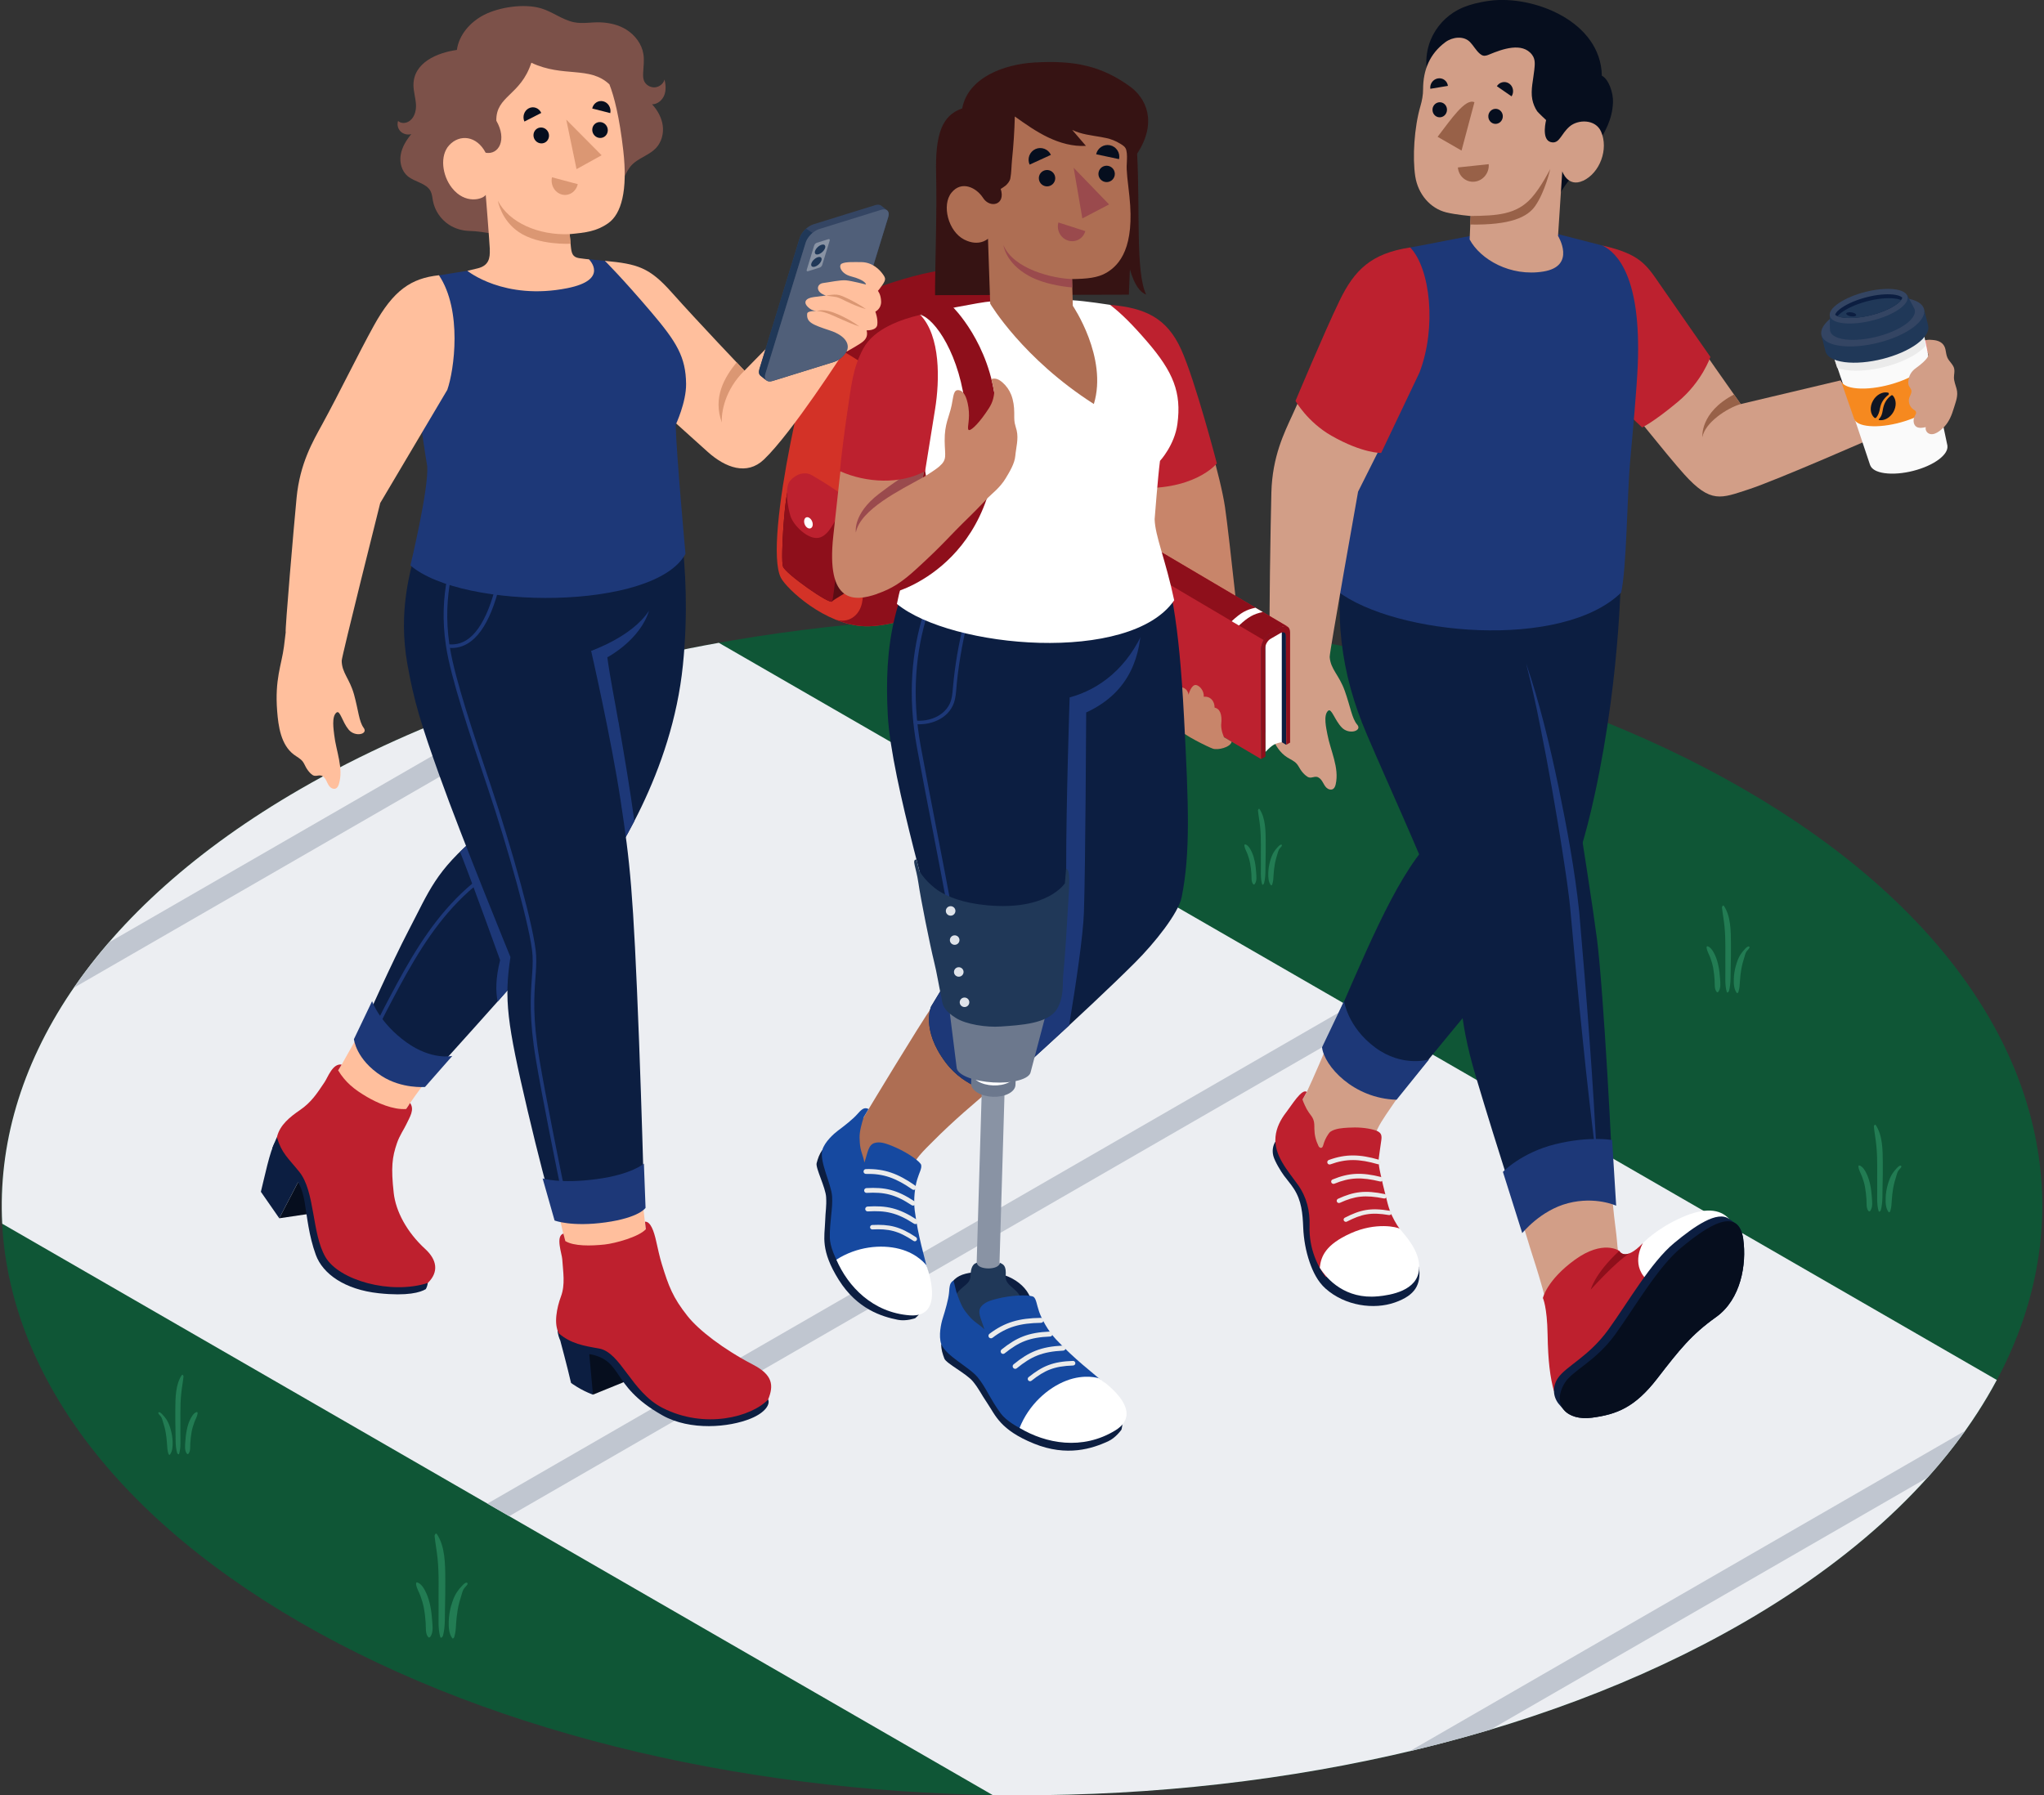 <?xml version="1.0" encoding="UTF-8"?> <svg xmlns="http://www.w3.org/2000/svg" width="601" height="528" viewBox="0 0 601 528" fill="none"><rect x="0" y="0" width="601" height="528" fill="#333333" stroke="none"/><g clip-path="url(#clip0_865_131)"><path d="M512.629 477.218C629.782 409.508 629.782 299.729 512.629 232.032C395.477 164.323 205.523 164.323 88.371 232.032C-28.782 299.742 -28.794 409.521 88.371 477.218C205.523 544.927 395.477 544.927 512.629 477.218Z" fill="#0F5636"></path><g opacity="0.4"><path d="M555.06 348.439C555.38 347.287 555.803 346.123 556.43 345.163C556.814 344.575 557.262 344.025 557.736 343.538C558.043 343.219 558.517 342.707 558.953 342.848C559.081 342.886 559.068 343.18 559.017 343.283C558.722 343.73 558.3 344.037 558.043 344.524C557.826 344.933 557.711 345.406 557.583 345.854C557.211 347.044 556.853 348.247 556.648 349.488C556.456 350.627 556.315 351.765 556.251 352.93C556.225 353.506 556.187 354.068 556.123 354.644C556.072 355.22 555.944 355.655 555.79 356.205C555.739 356.384 555.483 356.691 555.316 356.487C554.458 355.399 554.394 353.749 554.446 352.328C554.484 351.011 554.702 349.705 555.047 348.464L555.06 348.439Z" fill="#3EB57F"></path><path d="M551.488 330.833C553.562 333.853 553.575 338.229 553.601 341.965C553.613 344.204 553.601 346.456 553.537 348.695C553.46 350.998 553.639 353.685 553.025 355.885C552.948 356.141 552.512 356.64 552.372 356.18C551.77 354.222 551.987 351.612 551.962 349.539C551.923 347.326 551.975 345.125 551.962 342.911C551.962 340.916 551.898 338.92 551.706 336.936C551.526 335.068 551.168 333.226 550.976 331.371C550.95 331.14 551.27 330.552 551.488 330.859V330.833Z" fill="#3EB57F"></path><path d="M546.648 342.745C547.711 342.988 548.492 344.434 548.979 345.496C549.401 346.456 549.708 347.505 549.926 348.554C550.169 349.744 550.31 350.972 550.387 352.2C550.477 353.531 550.694 354.977 549.939 356.09C549.849 356.218 549.593 356.384 549.465 356.244C548.671 355.45 548.863 353.889 548.799 352.763C548.722 351.522 548.582 350.294 548.364 349.079C548.172 348.029 547.865 347.044 547.506 346.072C547.16 345.125 546.584 344.242 546.443 343.219C546.418 343.065 546.469 342.694 546.674 342.745H546.648Z" fill="#3EB57F"></path><path d="M510.414 283.979C510.734 282.827 511.157 281.663 511.784 280.704C512.168 280.115 512.616 279.565 513.09 279.079C513.397 278.759 513.871 278.247 514.307 278.388C514.435 278.426 514.422 278.72 514.371 278.823C514.076 279.27 513.654 279.578 513.397 280.064C513.18 280.473 513.065 280.947 512.937 281.394C512.565 282.584 512.207 283.787 512.002 285.028C511.81 286.167 511.669 287.306 511.605 288.47C511.579 289.046 511.541 289.609 511.477 290.184C511.426 290.76 511.298 291.195 511.144 291.745C511.093 291.924 510.837 292.232 510.67 292.027C509.812 290.939 509.748 289.289 509.8 287.869C509.838 286.551 510.056 285.246 510.401 284.005L510.414 283.979Z" fill="#3EB57F"></path><path d="M506.842 266.373C508.916 269.393 508.929 273.769 508.955 277.505C508.967 279.744 508.955 281.996 508.891 284.235C508.814 286.538 508.993 289.225 508.379 291.426C508.302 291.681 507.866 292.18 507.726 291.72C507.124 289.762 507.341 287.152 507.316 285.079C507.277 282.866 507.329 280.665 507.316 278.452C507.316 276.456 507.252 274.46 507.06 272.477C506.88 270.609 506.522 268.766 506.317 266.911C506.292 266.681 506.612 266.092 506.829 266.399L506.842 266.373Z" fill="#3EB57F"></path><path d="M502.002 278.285C503.065 278.528 503.846 279.974 504.333 281.036C504.755 281.996 505.062 283.045 505.28 284.094C505.523 285.284 505.664 286.512 505.741 287.741C505.831 289.071 506.048 290.517 505.293 291.63C505.203 291.758 504.947 291.925 504.819 291.784C504.025 290.99 504.217 289.43 504.153 288.304C504.076 287.063 503.936 285.834 503.718 284.619C503.526 283.57 503.219 282.584 502.86 281.612C502.514 280.665 501.938 279.782 501.797 278.759C501.772 278.605 501.823 278.234 502.028 278.285H502.002Z" fill="#3EB57F"></path><path d="M50.203 420.473C49.909 419.411 49.525 418.362 48.949 417.479C48.59 416.942 48.18 416.443 47.745 415.995C47.464 415.713 47.041 415.227 46.644 415.355C46.529 415.394 46.529 415.662 46.593 415.752C46.862 416.161 47.246 416.443 47.476 416.891C47.668 417.262 47.771 417.697 47.899 418.106C48.232 419.194 48.565 420.294 48.744 421.433C48.91 422.482 49.051 423.518 49.102 424.58C49.128 425.105 49.166 425.617 49.218 426.141C49.269 426.666 49.384 427.075 49.525 427.561C49.576 427.728 49.806 428.009 49.96 427.817C50.741 426.819 50.792 425.31 50.754 424.004C50.715 422.802 50.523 421.612 50.203 420.46V420.473Z" fill="#3EB57F"></path><path d="M53.481 404.377C51.586 407.141 51.573 411.146 51.548 414.549C51.535 416.596 51.548 418.656 51.599 420.703C51.663 422.815 51.497 425.258 52.073 427.28C52.137 427.51 52.534 427.971 52.675 427.549C53.225 425.757 53.02 423.365 53.046 421.471C53.071 419.45 53.033 417.428 53.046 415.419C53.046 413.59 53.097 411.773 53.276 409.956C53.443 408.241 53.776 406.565 53.955 404.864C53.98 404.659 53.686 404.109 53.494 404.39L53.481 404.377Z" fill="#3EB57F"></path><path d="M57.898 415.266C56.925 415.483 56.208 416.814 55.773 417.786C55.376 418.656 55.107 419.629 54.915 420.588C54.685 421.676 54.569 422.802 54.493 423.928C54.416 425.143 54.211 426.474 54.902 427.485C54.979 427.6 55.21 427.753 55.338 427.625C56.067 426.896 55.888 425.476 55.952 424.452C56.029 423.314 56.144 422.188 56.349 421.087C56.528 420.128 56.81 419.232 57.13 418.336C57.437 417.466 57.975 416.66 58.103 415.726C58.129 415.586 58.078 415.253 57.898 415.291V415.266Z" fill="#3EB57F"></path><path d="M132.684 472.189C133.068 470.808 133.567 469.426 134.336 468.274C134.796 467.57 135.334 466.918 135.91 466.329C136.282 465.958 136.832 465.331 137.357 465.498C137.511 465.549 137.498 465.894 137.421 466.01C137.076 466.547 136.563 466.918 136.256 467.494C136 467.98 135.859 468.556 135.693 469.093C135.257 470.513 134.822 471.959 134.579 473.443C134.348 474.812 134.182 476.169 134.105 477.563C134.067 478.254 134.028 478.919 133.951 479.61C133.887 480.288 133.734 480.826 133.555 481.478C133.491 481.696 133.196 482.067 132.991 481.811C131.967 480.506 131.89 478.523 131.941 476.821C131.993 475.247 132.249 473.686 132.658 472.189H132.684Z" fill="#3EB57F"></path><path d="M128.408 451.117C130.891 454.737 130.904 459.97 130.93 464.436C130.943 467.123 130.93 469.81 130.853 472.497C130.763 475.26 130.981 478.459 130.238 481.095C130.149 481.389 129.637 482.003 129.457 481.44C128.728 479.086 128.996 475.977 128.958 473.482C128.92 470.846 128.971 468.197 128.971 465.562C128.971 463.169 128.894 460.789 128.664 458.41C128.446 456.17 128.011 453.97 127.78 451.743C127.755 451.475 128.139 450.758 128.382 451.129L128.408 451.117Z" fill="#3EB57F"></path><path d="M122.62 465.383C123.901 465.677 124.835 467.404 125.399 468.684C125.911 469.822 126.269 471.089 126.525 472.343C126.82 473.776 126.974 475.247 127.076 476.706C127.178 478.305 127.447 480.033 126.551 481.35C126.449 481.504 126.141 481.709 125.975 481.542C125.015 480.595 125.258 478.727 125.168 477.384C125.079 475.9 124.912 474.428 124.643 472.97C124.413 471.716 124.041 470.539 123.619 469.362C123.209 468.223 122.518 467.174 122.339 465.946C122.313 465.766 122.377 465.319 122.607 465.37L122.62 465.383Z" fill="#3EB57F"></path><path d="M373.442 253.297C373.724 252.286 374.082 251.276 374.645 250.444C374.978 249.932 375.375 249.459 375.785 249.037C376.054 248.768 376.463 248.307 376.835 248.435C376.95 248.474 376.937 248.729 376.886 248.806C376.63 249.203 376.259 249.459 376.041 249.894C375.849 250.252 375.759 250.661 375.631 251.058C375.311 252.094 375.004 253.144 374.825 254.231C374.658 255.229 374.53 256.214 374.479 257.238C374.453 257.737 374.415 258.223 374.377 258.735C374.325 259.234 374.223 259.618 374.082 260.091C374.044 260.245 373.813 260.513 373.672 260.334C372.93 259.387 372.878 257.942 372.917 256.701C372.955 255.549 373.135 254.41 373.442 253.323V253.297Z" fill="#3EB57F"></path><path d="M370.318 237.931C372.123 240.566 372.136 244.392 372.161 247.642C372.161 249.6 372.161 251.557 372.11 253.515C372.046 255.523 372.2 257.865 371.662 259.784C371.598 260.002 371.227 260.449 371.099 260.04C370.574 258.326 370.766 256.048 370.74 254.244C370.715 252.312 370.74 250.393 370.74 248.461C370.74 246.721 370.689 244.981 370.523 243.241C370.369 241.603 370.049 240.003 369.882 238.379C369.857 238.187 370.139 237.662 370.331 237.931H370.318Z" fill="#3EB57F"></path><path d="M366.105 248.32C367.04 248.538 367.719 249.791 368.128 250.725C368.5 251.557 368.756 252.478 368.948 253.4C369.165 254.436 369.281 255.511 369.345 256.585C369.422 257.75 369.614 259.004 368.961 259.976C368.884 260.091 368.666 260.232 368.538 260.117C367.847 259.426 368.013 258.07 367.949 257.084C367.885 255.997 367.77 254.935 367.565 253.873C367.399 252.965 367.13 252.107 366.822 251.25C366.528 250.418 366.016 249.651 365.888 248.755C365.875 248.627 365.913 248.294 366.08 248.346L366.105 248.32Z" fill="#3EB57F"></path></g><path d="M587.133 405.861L211.362 189.055C166.357 197.116 123.99 211.433 88.371 232.032C27.464 267.218 -1.766 313.791 0.654 359.903L291.858 527.923C371.483 529.241 451.851 512.339 512.616 477.218C548.377 456.554 573.19 431.963 587.12 405.861H587.133Z" fill="#ECEEF2"></path><path d="M398.358 296.94L396.744 296.006L143.324 442.211L149.725 445.909L403.133 299.704L398.358 296.94Z" fill="#C0C6D0"></path><path d="M566.814 434.522C570.86 430.018 574.547 425.425 577.863 420.767L414.477 515.039C422.543 513.133 430.507 511.009 438.317 508.667L566.814 434.535V434.522Z" fill="#C0C6D0"></path><path d="M32.048 277.159C28.258 281.535 24.814 285.988 21.715 290.504L189.967 193.431C182.157 195.222 174.436 197.205 166.857 199.38L32.048 277.159Z" fill="#C0C6D0"></path><path d="M379.267 335.388C379.05 335.363 378.832 335.337 378.614 335.311C378.269 335.273 377.897 335.26 377.565 335.388C376.899 335.657 375.49 334.992 375.106 335.58C374.236 336.911 374.005 338.433 374.402 339.969C374.799 341.504 376.579 344.485 377.526 345.752C378.474 347.031 379.523 348.221 380.394 349.552C382.712 353.096 383.019 356.909 383.185 361.003C383.326 364.458 383.941 367.938 385.067 371.201C386.04 374.041 387.449 376.907 389.715 378.941C395.515 384.136 404.03 385.211 410.111 383.074C416.193 380.95 417.806 377.79 417.268 372.826C417.217 372.352 416.142 371.418 415.847 371.073C414.592 369.512 413.338 367.964 412.083 366.403C407.422 360.632 402.762 354.849 398.101 349.079C396.834 347.505 395.566 345.944 394.312 344.37C393.723 343.641 393.172 342.822 392.519 342.144C391.815 341.427 390.893 340.839 390.086 340.25C386.873 337.909 383.237 335.9 379.255 335.363L379.267 335.388Z" fill="#0C1E41"></path><path d="M392.212 372.979C391.648 371.943 391.162 370.855 390.791 369.742C390.176 367.9 389.843 365.968 389.472 364.061C388.345 358.124 386.873 352.021 383.121 347.275C381.418 345.112 379.216 343.206 378.358 340.596C377.334 337.512 378.397 334.16 379.46 331.076C380.433 328.249 381.572 325.895 383.019 323.323C383.019 323.323 383.582 322.542 384.248 321.135C387.999 313.228 397.602 289.967 397.602 289.967L415.898 315.646C415.898 315.646 409.42 324.973 407.55 327.788C405.617 330.693 404.094 333.2 403.581 336.604C403.351 338.165 403.786 339.342 404.017 340.864C404.311 342.771 404.58 344.652 405.028 346.52C406.859 354.145 410.329 361.259 413.735 368.283C414.759 370.395 415.783 372.877 414.759 374.975C414.503 375.5 414.131 375.96 413.722 376.383C411.942 378.212 409.433 379.21 406.898 379.504C404.362 379.799 401.789 379.44 399.305 378.865C398.332 378.634 397.346 378.366 396.475 377.879C395.361 377.253 394.478 376.293 393.723 375.282C393.172 374.553 392.673 373.772 392.237 372.979H392.212Z" fill="#D29E87"></path><path d="M411.532 361.387C410.662 360.261 409.292 357.817 408.677 356.09C408.063 354.363 407.896 353.467 407.448 351.727C406.897 349.59 406.373 347.454 405.924 345.291C405.604 343.794 405.22 342.131 405.412 340.596C405.617 338.881 405.899 337.18 406.129 335.465C406.219 334.8 406.309 334.096 405.976 333.507C405.617 332.868 404.862 332.561 404.158 332.356C401.661 331.627 398.998 331.499 396.424 331.652C394.837 331.742 392.647 331.882 391.277 332.791C390.983 332.983 390.752 333.277 390.56 333.571C389.894 334.544 389.395 335.619 389.088 336.744C388.998 337.077 388.87 337.474 388.537 337.576C388.192 337.678 387.833 337.384 387.679 337.052C386.886 335.401 386.489 333.814 386.463 331.946C386.463 331.051 386.489 330.13 386.169 329.285C385.887 328.517 385.336 327.891 384.863 327.225C384.376 326.534 383.966 325.792 383.633 325.012C383.557 324.833 382.916 323.476 383.006 323.323C383.019 323.297 383.569 322.414 384.235 321.135C382.788 320.035 379.78 325.088 378.154 327.174C376.527 329.26 375.286 331.703 375.042 334.326C374.504 339.815 378.691 344.306 381.636 348.464C384.222 352.111 385.195 356.154 385.055 360.568C384.824 367.362 387.603 372.749 389.856 375.602C389.856 375.602 411.443 361.451 411.532 361.387Z" fill="#BE202E"></path><path d="M395.669 359.34C395.797 359.353 395.938 359.34 396.053 359.263C400.316 357.101 403.018 356.436 408.408 357.357C408.78 357.408 409.125 357.19 409.189 356.832C409.253 356.487 408.997 356.141 408.639 356.09C402.941 355.118 399.945 355.821 395.413 358.137C395.093 358.304 394.965 358.687 395.144 359.007C395.259 359.199 395.464 359.327 395.669 359.34Z" fill="#EBEBEB"></path><path d="M393.607 353.8C393.735 353.813 393.863 353.8 393.992 353.749C398.396 351.727 401.456 351.394 406.898 352.469C407.256 352.546 407.627 352.328 407.704 351.97C407.781 351.612 407.55 351.266 407.179 351.19C401.456 349.987 398.089 350.422 393.415 352.571C393.082 352.725 392.942 353.122 393.095 353.442C393.198 353.646 393.403 353.787 393.62 353.813L393.607 353.8Z" fill="#EBEBEB"></path><path d="M391.969 348.17C392.097 348.196 392.225 348.17 392.353 348.132C396.898 346.264 400.329 346.149 405.796 347.479C406.155 347.569 406.526 347.351 406.616 346.993C406.705 346.635 406.488 346.264 406.116 346.174C400.368 344.728 396.642 344.907 391.815 346.891C391.469 347.031 391.303 347.428 391.456 347.773C391.546 347.991 391.751 348.132 391.969 348.17Z" fill="#EBEBEB"></path><path d="M390.803 342.464C390.931 342.489 391.06 342.489 391.188 342.438C395.874 340.724 399.676 340.813 405.169 342.412C405.528 342.515 405.912 342.31 406.014 341.952C406.116 341.594 405.912 341.21 405.553 341.107C399.779 339.431 395.682 339.342 390.714 341.159C390.355 341.287 390.176 341.683 390.304 342.041C390.394 342.272 390.586 342.425 390.803 342.476V342.464Z" fill="#EBEBEB"></path><path d="M476.651 165.564C476.651 165.564 476.843 196.949 468.944 233.478C463.079 260.616 457.484 266.988 454.181 270.775C439.547 287.6 411.392 322.171 411.392 322.171C411.392 322.171 392.942 318.294 390.599 305.026C400.867 281.842 409.817 259.004 420.175 247.796L406.603 171.744L476.651 165.551V165.564Z" fill="#0C1E41"></path><path d="M388.716 308.008C389.357 313.484 397.909 323.08 410.636 323.438L420.188 311.577C420.188 311.577 412.39 314.047 404.311 308.046C396.232 302.045 395.195 294.407 395.195 294.407L388.716 308.02V308.008Z" fill="#1D3878"></path><path d="M405.092 381.27C408.92 380.899 416.884 379.632 417.268 373.145C417.588 367.861 413.107 363.319 411.545 361.374C410.931 360.914 404.631 359.34 397.141 362.718C389.805 366.032 388.422 369.435 388.051 372.838C390.202 376.319 395.669 382.179 405.105 381.257L405.092 381.27Z" fill="white"></path><path d="M477.253 369.947C475.32 369.947 475.87 367.247 475 361.016C474.129 354.785 471.811 327.993 471.811 327.993L441.237 337.73C441.237 337.73 447.766 360.338 449.853 366.876C452.171 374.131 455.436 384.098 455.705 389.651C455.974 395.204 455.244 410.57 461.645 413.769C468.047 416.967 474.372 414.242 478.917 411.555C483.463 408.868 489.186 398.799 494.359 393.847C499.518 388.896 503.769 386.247 507.854 381.053C511.938 375.858 512.552 362.347 507.713 359.199C502.873 356.052 495.511 358.777 491.132 361.131C486.753 363.485 480.838 369.947 477.24 369.96L477.253 369.947Z" fill="#D29E87"></path><path d="M395.272 161.265C392.276 180.418 393.928 197.448 401.943 216.116C409.958 234.783 411.942 238.212 429.649 280.524C429.086 289.711 428.664 298.872 433.926 316.554C440.468 338.523 447.83 360.965 447.83 360.965C447.83 360.965 456.665 348.848 474.411 352.405C474.167 341.786 471.491 291.106 469.545 276.059C467.113 257.315 457.113 196.501 457.113 196.501C457.113 196.501 472.567 187.814 475.32 170.042L395.285 161.278L395.272 161.265Z" fill="#0C1E41"></path><path d="M456.908 409.137C455.781 404.966 455.18 400.513 455.039 392.402C454.898 384.29 453.656 381.756 453.656 381.756C453.656 381.756 454.796 376.485 463.092 370.484C471.376 364.496 476.101 367.874 476.101 367.874C476.101 367.874 477.676 371.252 483.053 365.609L491.439 378.558L456.908 409.124V409.137Z" fill="#BE202E"></path><path d="M508.481 358.559C505.741 355.438 501.055 355.156 494.64 357.984C486.971 361.349 483.066 365.622 483.066 365.622C483.066 365.622 479.378 371.636 484.052 376.203C488.725 380.771 508.481 358.559 508.481 358.559Z" fill="white"></path><path d="M512.591 364.522C512.271 362.206 511.541 360.76 510.517 359.954C510.12 359.647 508.75 358.764 508.494 358.559C505.011 355.834 498.11 360.722 492.233 365.597C485.396 371.265 478.636 383.125 472.887 391.071C467.138 399.016 460.468 401.78 458.086 405.286C456.396 407.781 456.614 410.672 458.201 412.758C458.509 413.155 459.648 414.434 459.879 414.703C461.466 416.532 464.449 417.428 468.06 416.955C475.358 415.995 480.697 413.948 487.253 405.465C493.808 396.982 497.252 392.581 504.589 387.348C511.925 382.115 513.589 371.776 512.578 364.522H512.591Z" fill="#0C1E41"></path><path d="M512.591 364.522C511.182 354.35 501.849 360.696 494.256 367.004C487.419 372.672 480.659 384.533 474.91 392.478C469.161 400.424 462.337 403.072 460.109 406.693C456.063 413.282 460.762 417.914 468.06 416.955C475.358 415.995 480.697 413.948 487.253 405.465C493.808 396.982 497.252 392.581 504.589 387.348C511.925 382.114 513.589 371.776 512.578 364.522H512.591Z" fill="#060E1E"></path><path d="M479.11 368.629C476.869 369.499 476.114 367.887 476.114 367.887C468.79 374.681 467.74 379.287 467.74 379.287C467.74 379.287 474.987 371.162 479.11 368.629Z" fill="#8E0F1B"></path><path d="M448.714 195.094C452.76 206.852 455.653 219.033 458.214 231.239C460.724 243.471 463.028 255.754 464.347 268.241C465.423 280.691 466.46 293.14 467.356 305.615C468.291 318.077 469.046 330.552 469.648 343.039C468.009 330.142 466.6 317.923 465.384 305.832C464.091 293.421 462.939 280.998 461.825 268.561C461.287 262.369 460.288 256.24 459.354 250.086C458.419 243.931 457.343 237.803 456.281 231.661C455.192 225.533 454.053 219.417 452.811 213.314C451.62 207.198 450.25 201.133 448.714 195.094Z" fill="#1D3878"></path><path d="M441.902 344.652L447.587 362.667C447.587 362.667 452.952 355.949 461.057 353.864C469.161 351.778 475.204 354.606 475.204 354.606L474.014 335.286C474.014 335.286 467.317 334.045 457.318 336.514C447.318 338.984 441.915 344.652 441.915 344.652H441.902Z" fill="#1D3878"></path><path d="M542.654 111.775C546.892 109.983 550.95 107.143 558.146 103.343C565.341 99.543 569.272 98.353 571.295 102.908C573.318 107.463 575.111 118.121 570.514 123.661C565.918 129.201 555.636 125.414 545.458 130.161L542.641 111.775H542.654Z" fill="#F28F8F"></path><path d="M471.376 72.789C482.464 75.476 484.372 79.673 487.509 84.036C493.77 92.711 501.208 103.88 511.823 118.837L545.893 110.751L552.474 128.024C552.474 128.024 522.424 141.241 514.14 143.928C506.048 146.551 503.052 148.201 495.178 139.463C490.095 133.82 476.587 116.79 476.587 116.79L471.376 72.789Z" fill="#D29E87"></path><path d="M471.223 72.226C482.029 74.696 483.988 77.677 487.995 83.524C492.016 89.371 502.911 104.968 502.911 104.968C502.911 104.968 500.504 112.197 493.385 118.146C486.267 124.109 482.835 125.721 482.835 125.721L472.593 116.023L471.21 72.226H471.223Z" fill="#BD212F"></path><path d="M511.823 118.837C507.751 120.015 501.247 124.365 500.568 128.574C500.568 128.574 499.736 121.307 509.838 116.035L511.823 118.837Z" fill="#986148"></path><path d="M544.189 107.344C548.862 104.021 557.144 101.743 562.685 102.267C568.225 102.791 569.067 105.869 564.569 109.143C560.072 112.416 551.79 114.695 546.074 114.22C540.358 113.745 539.517 110.667 544.189 107.344Z" fill="#101523"></path><path d="M538.214 101.971L565.018 95.237L572.614 131.114L572.595 131.119C572.755 132.291 571.97 133.685 570.136 135.08C566.243 138.038 559.052 139.864 554.064 139.143C551.726 138.812 550.334 137.964 549.921 136.864L549.901 136.869L538.219 101.99L538.214 101.971Z" fill="#FAFAFA"></path><path d="M565.018 95.237L566.199 101.701C565.691 102.284 565.055 102.861 564.258 103.462C559.061 107.309 549.512 109.712 542.913 108.855C542.627 108.809 542.381 108.752 542.12 108.721C541.055 108.516 540.193 108.212 540.193 108.212L538.2 101.995L565.004 95.262L565.018 95.237Z" fill="#EBEBEB"></path><path d="M536.746 103.326L535.534 98.548L538.65 97.758C539.018 97.425 539.411 97.105 539.868 96.788C545.26 92.886 554.808 90.484 561.213 91.395C561.74 91.478 562.228 91.572 562.683 91.696L565.721 90.929L566.933 95.707C567.33 97.273 566.271 99.185 563.682 101.106C558.484 104.954 548.936 107.356 542.337 106.499C539.044 106.059 537.143 104.892 536.746 103.326Z" fill="#203858"></path><path d="M538.96 93.099C544.352 89.197 553.9 86.795 560.305 87.706C566.691 88.623 567.667 92.481 562.489 96.323C557.291 100.17 547.743 102.573 541.144 101.716C534.544 100.859 533.587 96.996 538.96 93.099Z" fill="#344563"></path><path d="M538.036 96.693L538.017 92.504L545.68 90.566C548.086 89.64 550.769 88.952 553.305 88.64L560.754 86.762L562.717 90.47C563.568 91.784 562.789 93.575 560.276 95.391C555.979 98.483 548.096 100.46 542.675 99.84C539.507 99.469 537.933 98.274 538.081 96.701L538.036 96.693Z" fill="#203858"></path><path d="M540.683 89.135C544.812 86.342 552.047 84.524 556.833 85.05C561.638 85.571 562.301 88.237 558.328 90.987C554.355 93.736 547.12 95.553 542.178 95.071C537.237 94.589 536.554 91.927 540.683 89.135Z" fill="#344563"></path><path d="M539.607 92.561C539.607 92.561 539.8 92.801 540.252 92.989C540.678 93.163 541.341 93.355 542.353 93.449C544.531 93.657 547.411 93.374 550.236 92.667C553.06 91.959 555.686 90.846 557.427 89.645C558.255 89.078 558.727 88.589 558.987 88.243C559.275 87.848 559.331 87.601 559.321 87.562C559.288 87.446 558.727 86.869 556.666 86.628C554.566 86.399 551.725 86.67 548.906 87.397C546.082 88.104 543.417 89.229 541.597 90.451C539.884 91.603 539.588 92.42 539.607 92.561Z" fill="#0C1E41"></path><path d="M540.257 93.008C540.684 93.183 541.346 93.374 542.359 93.468C544.537 93.676 547.417 93.394 550.241 92.686C553.065 91.979 555.691 90.865 557.433 89.664C558.26 89.097 558.732 88.608 558.992 88.263C558.585 88.083 557.942 87.886 556.968 87.781C554.868 87.551 552.027 87.823 549.208 88.55C546.384 89.257 543.719 90.382 541.899 91.604C541.072 92.172 540.556 92.652 540.276 93.003L540.257 93.008Z" fill="#203858"></path><path d="M544.832 91.958C544.081 91.748 543.234 91.797 542.952 92.065C542.67 92.332 543.054 92.729 543.805 92.938C544.556 93.147 545.403 93.099 545.685 92.831C545.967 92.563 545.583 92.167 544.832 91.958Z" fill="#0C1E41"></path><path d="M569.786 116.301C570.113 117.468 569.253 118.968 567.124 120.508C562.891 123.603 555.076 125.75 549.704 125.305C547.021 125.092 545.463 124.249 545.136 123.082L541.237 111.862C541.586 113.107 543.219 113.992 546.074 114.22C551.79 114.695 560.072 112.416 564.569 109.143C566.818 107.506 567.734 105.907 567.391 104.681L569.772 116.326L569.786 116.301Z" fill="#F6891F"></path><path d="M553.258 121.985C553.542 121.276 553.574 120.491 553.769 119.765C554.135 118.299 554.907 117.16 556.056 116.314C556.214 116.207 556.445 116.205 556.572 116.358C557.584 117.501 557.693 119.463 556.707 121.186C555.735 122.885 554.001 123.811 552.497 123.54C552.409 123.523 552.351 123.392 552.399 123.337C552.756 122.964 553.052 122.525 553.263 122.004L553.258 121.985Z" fill="#101523"></path><path d="M555.232 116.146C554.602 116.595 554.061 117.209 553.646 117.828C553.204 118.497 552.923 119.289 552.782 120.063C552.576 121.274 552.269 122.052 551.682 122.804C551.56 122.964 551.296 122.996 551.135 122.873C549.889 121.796 549.667 119.656 550.743 117.802C551.743 116.054 553.561 115.125 555.105 115.469C555.416 115.528 555.491 115.948 555.232 116.146Z" fill="#101523"></path><path d="M566.315 100.029L566.98 104.469C566.98 104.469 567.134 105.531 563.254 108.32C562.205 109.075 561.436 110.175 561.206 111.468C561.116 111.967 561.014 112.683 561.168 113.182C561.385 113.924 562.077 114.334 562.025 115.191C561.987 115.792 561.628 116.304 561.424 116.867C560.975 118.121 561.475 119.656 562.576 120.398C562.883 120.616 563.267 120.795 563.37 121.153C563.498 121.563 563.216 121.959 563.011 122.343C562.384 123.52 562.512 125.35 564.01 125.746C564.74 125.938 565.495 125.772 566.238 125.619C566.071 126.284 566.391 127.052 566.968 127.41C568.581 128.408 570.629 126.591 571.641 125.542C573.088 124.045 573.869 122.087 574.458 120.13C575.034 118.185 575.853 116.445 575.303 114.372C575.008 113.246 574.522 112.158 574.522 110.994C574.522 110.15 574.778 109.28 574.598 108.448C574.33 107.207 573.152 106.375 572.614 105.224C572.255 104.456 572.204 103.586 572.025 102.767C571.423 100.029 568.658 99.812 566.302 100.003L566.315 100.029Z" fill="#D29E87"></path><path d="M481.555 107.386C482.605 81.63 475.589 74.401 471.223 72.226L449.469 66.635C443.849 66.865 421.327 71.625 414.656 72.789C411.251 75.067 403.146 78.867 400.086 94.387C397.935 105.313 399.036 117.507 397.692 132.809C396.475 146.691 395.618 154.381 393.185 173.816C410.175 186.829 459.187 191.332 476.664 174.277C478.265 167.432 478.469 145.105 479.263 136.238C480.057 127.371 481.261 114.359 481.555 107.386Z" fill="#1D3878"></path><path d="M457.318 60.199C458.982 54.25 465.666 48.569 468.944 43.579C472.093 38.768 474.065 34.981 474.27 30.17C474.398 27.317 473.015 23.286 470.992 22.263C470.685 6.18 450.763 -1.471 438.036 0.218C437.165 0.333 436.282 0.473 435.424 0.653C433.119 1.113 430.853 1.766 428.766 2.853C425.13 4.747 422.198 7.971 420.649 11.771C419.624 14.292 419.215 17.068 419.432 19.781C419.535 21.137 419.97 22.378 420.188 23.696C420.392 24.975 420.264 26.127 420.956 27.304C421.724 28.635 422.774 29.991 424.106 30.797C428.356 33.394 433.222 34.61 437.933 36.107C439.803 36.695 441.659 37.297 443.528 37.885C443.849 37.987 445.564 38.269 445.744 38.589L457.331 60.174L457.318 60.199Z" fill="#060E1E"></path><path d="M465.487 53.149C460.967 55.248 459.354 50.386 459.354 50.386L458.112 69.386C458.112 69.386 463.566 78.24 453.835 79.852C444.105 81.451 435.245 76.295 432.12 70.422L432.415 63.539C432.415 63.539 428.049 63.155 425.245 62.464C420.572 61.312 416.948 57.141 416.129 51.857C415.284 46.343 415.809 37.527 417.652 31.206C418.126 29.594 418.434 27.931 418.434 26.255C418.434 20.561 420.392 15.802 425.002 12.385C427.037 10.888 430.328 10.428 432.223 12.36C433.273 13.434 433.964 14.816 435.104 15.789C435.398 16.032 435.718 16.262 436.09 16.352C436.755 16.505 437.434 16.224 438.061 15.955C441.659 14.471 447.613 12.283 450.481 16.121C451.492 17.465 451.3 18.949 451.134 20.548C450.852 23.325 450.007 26.472 450.545 29.236C450.788 30.477 451.275 31.68 451.979 32.729C452.196 33.049 454.591 35.326 454.604 35.313C454.181 37.105 453.477 41.647 456.46 41.877C458.611 42.043 459.034 39.369 461.479 37.233C463.976 35.057 469.136 34.994 470.762 38.704C473.028 43.873 470.416 50.872 465.461 53.175L465.487 53.149Z" fill="#D29E87"></path><path d="M432.415 63.526C440.033 63.423 445.846 63.206 450.34 58.165C453.157 55.005 455.82 49.72 455.82 49.72C455.82 49.72 454.347 56.31 451.415 60.557C449.149 63.833 444.194 66.251 432.274 66.034L432.402 63.526H432.415Z" fill="#986148"></path><path d="M420.559 26.114L425.732 25.257C425.552 23.811 424.246 22.826 422.812 23.056C421.378 23.286 420.367 24.655 420.559 26.101V26.114Z" fill="#060E1E"></path><path d="M421.212 32.102C421.097 33.317 421.967 34.392 423.132 34.495C424.31 34.597 425.347 33.701 425.45 32.473C425.565 31.258 424.694 30.183 423.529 30.08C422.351 29.978 421.314 30.874 421.199 32.102H421.212Z" fill="#060E1E"></path><path d="M437.626 34.034C437.511 35.249 438.381 36.324 439.547 36.426C440.724 36.529 441.762 35.633 441.864 34.405C441.979 33.19 441.109 32.115 439.943 32.012C438.766 31.91 437.728 32.806 437.613 34.034H437.626Z" fill="#060E1E"></path><path d="M422.71 40.239L429.739 44.282L433.529 30.068C430.891 28.801 426.666 35.07 422.71 40.227V40.239Z" fill="#986148"></path><path d="M440.123 25.346L444.45 28.34C445.257 27.086 444.937 25.398 443.746 24.579C442.555 23.747 440.929 24.093 440.123 25.346Z" fill="#060E1E"></path><path d="M437.728 48.287L428.664 49.247C428.868 51.819 431.058 53.7 433.567 53.431C436.064 53.162 437.933 50.859 437.728 48.287Z" fill="#986148"></path><path d="M412.288 74.337C403.876 75.822 398.78 79.865 393.595 90.996C389.523 99.748 384.568 112.12 380.074 121.895C377.552 127.384 374.12 134.268 373.826 144.798C373.595 153.294 373.083 185.639 373.378 185.805C373.288 187.596 373.199 189.324 373.147 190.168C372.814 195.849 371.009 200.225 372.456 209.897C373.135 214.414 374.274 220.005 378.422 222.705C379.395 223.332 380.522 223.767 381.278 224.637C381.713 225.136 381.995 225.737 382.353 226.288C382.788 226.966 383.313 227.567 383.928 228.079C384.261 228.36 384.632 228.616 385.055 228.68C385.72 228.783 386.386 228.399 387.052 228.463C387.782 228.539 388.358 229.128 388.755 229.755C389.152 230.382 389.446 231.086 389.958 231.61C390.483 232.135 391.328 232.429 391.956 232.045C392.404 231.764 392.596 231.226 392.724 230.715C393.876 225.801 391.162 220.709 390.291 215.949C390.01 214.401 389.011 210.333 390.509 209.04C391.52 208.183 392.391 211.74 394.529 213.966C396.667 216.192 400.637 214.939 399.062 213.122C397.5 211.305 397.103 207.965 395.413 203.206C393.735 198.472 391.264 196.911 390.97 193.239C390.867 191.934 399.318 144.606 399.318 144.606L417.243 108.883C418.92 102.844 420.175 84.535 412.288 74.312V74.337Z" fill="#D29E87"></path><path d="M417.448 109.408L406.104 133.219C406.104 133.219 400.624 133.372 391.469 128.139C384.389 124.083 380.919 117.903 380.919 117.903C380.919 117.903 389.446 97.547 393.864 88.437C398.281 79.327 403.197 74.529 414.644 72.776C420.584 79.007 422.415 96.242 417.435 109.395L417.448 109.408Z" fill="#BD212F"></path><path d="M326.863 90.689C338.77 90.983 345.722 97.508 349.614 109.894C353.417 121.998 358.897 140.435 360.177 149.058C361.458 157.682 365.555 196.757 365.555 196.757L350.652 198.075L335.761 153.754L328.847 124.544L326.863 90.676V90.689Z" fill="#C8856A"></path><path d="M378.179 219.058L378.115 185.088L332.983 158.45L333.059 192.42L378.179 219.058Z" fill="#0C1E41"></path><path d="M376.886 185.408V218.278C374.773 218.649 374.005 219.148 372.072 221.17L372.033 188.53C372.033 188.53 371.995 187.954 376.886 185.408Z" fill="white"></path><path d="M370.804 190.821C370.804 189.157 371.982 187.148 373.429 186.33L376.732 184.449C378.179 183.63 379.331 184.321 379.331 185.984V218.406L378.192 219.046L378.115 187.084C378.115 186.086 377.424 185.677 376.553 186.163L373.595 187.878C372.738 188.364 372.021 189.579 372.021 190.577L372.072 222.513L370.791 223.242V190.821H370.804Z" fill="#8E0F1B"></path><path d="M370.791 223.242L325.672 196.604V164.182C325.697 162.519 326.863 160.51 328.309 159.691L331.613 157.81C332.33 157.401 332.983 157.375 333.456 157.644L378.576 184.282C378.102 184.001 377.449 184.039 376.732 184.449L373.416 186.33C371.982 187.148 370.804 189.157 370.791 190.821V223.242Z" fill="#BD212F"></path><path d="M371.573 188.262C372.046 187.456 372.699 186.739 373.416 186.33L376.732 184.449C377.449 184.039 378.102 184.014 378.576 184.282L333.456 157.644C332.983 157.362 332.33 157.401 331.613 157.81L328.309 159.691C327.592 160.1 326.939 160.804 326.466 161.623L371.585 188.262H371.573Z" fill="#8E0F1B"></path><path d="M332.522 165.244C335.3 162.698 336.811 161.853 339.576 161.252L341.727 162.519C338.975 163.12 337.464 163.964 334.686 166.511L332.534 165.244H332.522Z" fill="#BA68C8"></path><path d="M362.149 182.696C364.927 180.15 366.387 179.331 369.14 178.729L371.291 179.996C368.538 180.598 367.066 181.416 364.287 183.975L362.136 182.709L362.149 182.696Z" fill="white"></path><g opacity="0.4"><path d="M332.522 165.244C335.3 162.698 336.811 161.853 339.576 161.252L341.727 162.519C338.975 163.12 337.464 163.964 334.686 166.511L332.534 165.244H332.522Z" fill="white"></path></g><path d="M362.149 218.15C361.739 219.852 358.052 220.658 356.656 220.197C355.274 219.737 347.771 216.039 346.964 214.657C346.157 213.275 344.429 209.347 344.775 207.62C345.12 205.893 345.927 201.734 347.656 202.195C349.384 202.656 349.448 204.345 349.448 204.345C349.448 204.345 350.267 201.223 351.689 201.466C352.777 201.658 354.083 203.219 353.942 204.92C355.863 204.716 357.13 206.149 357.13 208.106C358.59 208.4 359.448 209.923 359.063 213.173C358.999 214.9 359.896 216.819 359.896 216.819L362.162 218.163L362.149 218.15Z" fill="#C8856A"></path><path d="M326.389 89.665C336.734 90.535 343.123 93.529 347.31 102.806C351.497 112.082 357.796 136.289 357.796 136.289C357.796 136.289 351.074 144.798 332.637 143.403L328.143 124.454L326.389 89.665Z" fill="#BD212F"></path><path d="M232.475 120.974C233.153 121.281 240.144 119.656 246.699 117.11V92.301C246.699 92.301 238.16 93.158 235.445 102.882C230.772 119.656 232.475 120.974 232.475 120.974Z" fill="#263238"></path><path d="M283.83 80.735C290.014 80.632 297.235 83.69 299.412 88.501C299.783 89.32 302.369 95.641 302.369 95.641C305.852 112.402 312.126 155.558 307.708 160.919C301.102 168.929 268.581 184.641 254.33 184.193C242.577 183.822 231.233 173.125 229.594 169.901C224.229 159.307 238.313 100.311 242.039 94.387C248.082 84.791 275.956 80.875 283.83 80.748V80.735Z" fill="#D33227"></path><path d="M307.721 160.907C301.115 168.916 268.594 184.628 254.343 184.18C251.168 184.078 248.018 183.208 245.086 181.954C248.402 183.515 252.307 181.928 253.396 177.616C254.484 173.266 256.277 138.72 256.277 109.126L302.395 95.641C305.877 112.402 312.151 155.558 307.734 160.919L307.721 160.907Z" fill="#8E0F1B"></path><path opacity="0.5" d="M240.567 97.534C241.117 95.628 241.655 94.451 242.039 93.837C248.082 84.24 275.956 80.325 283.83 80.197C290.014 80.095 297.235 83.153 299.412 87.964C299.77 88.744 302.369 95.103 302.369 95.103C290.014 101.654 259.119 108.32 255.841 107.13C251.808 105.672 240.567 97.547 240.567 97.547V97.534Z" fill="black"></path><path d="M232.116 143.147C232.411 143.007 236.815 139.936 237.327 139.693C238.224 139.271 250.669 148.316 251.795 149.813C252.576 150.863 250.425 172.319 249.888 173.42C249.696 173.816 244.869 176.478 244.677 176.874C244.139 177.975 230.99 168.775 230.221 166.626C229.453 164.476 230.797 143.749 232.116 143.135V143.147Z" fill="#5A0D14"></path><path d="M246.584 153.281C247.365 154.33 245.214 175.787 244.677 176.887C244.139 177.987 230.99 168.788 230.221 166.639C229.453 164.489 230.797 143.762 232.116 143.147C233.012 142.738 245.458 151.771 246.584 153.268V153.281Z" fill="#8E0F1B"></path><path opacity="0.4" d="M237.327 139.706C236.828 139.936 232.424 143.019 232.129 143.147C233.013 142.738 245.47 151.771 246.597 153.268L251.808 149.826C250.681 148.316 238.236 139.283 237.34 139.706H237.327Z" fill="black"></path><path d="M251.795 149.826C250.873 149.174 247.98 150.581 246.725 151.592C245.458 152.603 243.96 157.49 240.771 158.156C237.583 158.821 233.269 154.496 232.424 151.784C231.578 149.071 230.669 143.416 232.27 141.458C233.87 139.501 236.585 138.503 238.774 139.795C240.963 141.075 251.603 147.344 251.795 149.813V149.826Z" fill="#BD212F"></path><path d="M237.929 152.283C238.62 152.692 239.069 153.678 238.953 154.496C238.825 155.315 238.172 155.661 237.481 155.277C236.79 154.893 236.329 153.895 236.457 153.063C236.585 152.219 237.238 151.873 237.929 152.283Z" fill="white"></path><path d="M256.264 108.576C256.264 108.576 251.911 105.595 246.648 102.55C241.373 99.505 238.428 98.468 236.559 104.584C234.562 111.097 232.628 119.196 232.488 120.974C231.476 120.488 231.591 118.671 232.295 110.866C233.32 99.517 231.873 94.451 243.639 89.896C261.872 82.846 277.185 77.306 287.62 79.634C298.055 81.976 300.5 87.81 302.395 95.09C302.395 95.09 289.719 106.593 256.277 108.576H256.264Z" fill="#8E0F1B"></path><path d="M270.681 381.833C271.449 380.63 271.5 378.685 271.282 377.329C270.937 375.116 269.874 373.094 269.016 371.021C265.585 362.833 265.021 353.467 267.467 344.933C268.555 341.133 271.692 338.331 274.406 335.593C280.296 329.656 286.698 324.218 293.112 318.857L274.406 295.545C269.771 302.301 255.393 326.202 255.393 326.202L253.946 328.633C253.485 329.144 253.204 329.784 252.794 330.309C252.256 330.974 251.424 331.537 250.784 332.1C249.452 333.277 248.121 334.467 246.802 335.644C245.637 336.68 244.42 337.781 243.87 339.239C242.833 341.965 244.369 344.895 245.163 347.697C246.456 352.252 245.752 357.101 245.714 361.835C245.714 363.114 245.739 364.407 246.008 365.66C246.507 368.002 247.788 370.1 249.235 372.019C252.525 376.37 256.789 379.978 261.616 382.511C263.203 383.343 265.06 383.65 266.852 383.509C268.107 383.407 269.938 382.972 270.681 381.833Z" fill="#AE6E53"></path><path d="M241.796 338.229C240.899 339.444 240.503 340.659 240.118 342.08C239.734 343.5 242.769 349.258 242.91 352.111C243.063 354.964 242.73 355.86 242.602 359.545C242.474 363.626 241.156 367.695 246.623 376.408C252.039 385.044 259.337 387.232 264.01 388.166C266.468 388.653 269.093 387.693 269.093 387.693C269.093 387.693 273.536 384.008 271.705 381.27C269.887 378.519 241.783 338.241 241.783 338.241L241.796 338.229Z" fill="#0C1E41"></path><path d="M270.86 342.681C271.052 343.679 270.309 344.831 269.669 346.929C269.067 348.899 268.53 352.712 268.965 356.039C271.013 371.764 276.122 378.033 271.961 384.673C270.437 387.104 265.277 388.141 254.855 381.372C249.542 377.918 244.075 368.91 243.998 364.01C243.921 359.11 244.907 355.565 244.664 351.855C244.42 348.144 240.912 341.773 241.783 338.216C242.474 335.823 245.24 333.379 246.303 332.586C248.454 330.987 250.822 329.093 251.975 327.788C253.216 326.381 254.1 325.459 255.38 326.176L253.933 328.607C252.576 333.059 252.692 333.993 252.807 336.002C252.96 338.664 253.831 339.815 254.151 341.913C255.188 338.971 255.252 336.565 257.365 336.105C258.517 335.862 259.708 335.836 263.498 337.538C267.288 339.239 270.693 341.747 270.86 342.643V342.681Z" fill="#1649A0"></path><path d="M245.931 370.471C251.872 366.646 259.029 365.891 264.496 367.311C269.964 368.731 272.396 372.16 272.396 372.16C272.396 372.16 278.401 387.667 267.505 386.848C256.609 386.03 249.337 378.404 245.918 370.471H245.931Z" fill="white"></path><path d="M256.149 361.489C256.251 361.553 256.379 361.579 256.507 361.579C261.257 361.361 264.087 361.937 268.606 364.957C268.939 365.174 269.311 365.072 269.515 364.778C269.72 364.483 269.631 364.074 269.336 363.869C264.573 360.683 261.488 360.044 256.456 360.274C256.097 360.287 255.816 360.594 255.828 360.952C255.828 361.182 255.969 361.387 256.161 361.489H256.149Z" fill="#EBEBEB"></path><path d="M254.779 356.192C254.894 356.256 255.022 356.295 255.175 356.282C260.412 355.975 263.728 356.64 268.76 359.903C269.08 360.12 269.541 360.018 269.759 359.685C269.976 359.353 269.874 358.905 269.541 358.687C264.253 355.258 260.63 354.516 255.086 354.849C254.689 354.874 254.382 355.22 254.407 355.604C254.42 355.86 254.574 356.077 254.779 356.192Z" fill="#EBEBEB"></path><path d="M254.446 350.742C254.561 350.806 254.689 350.844 254.83 350.831C259.964 350.563 263.165 351.228 268.081 354.465C268.389 354.67 268.837 354.593 269.054 354.26C269.272 353.94 269.183 353.493 268.85 353.288C263.69 349.885 260.182 349.13 254.753 349.424C254.369 349.45 254.062 349.769 254.087 350.166C254.1 350.409 254.241 350.627 254.446 350.742Z" fill="#EBEBEB"></path><path d="M254.241 345.15C254.356 345.214 254.484 345.253 254.625 345.253C259.759 345.125 263.434 346.468 268.273 349.833C268.594 350.051 269.029 349.974 269.259 349.654C269.477 349.334 269.4 348.899 269.08 348.669C264.01 345.125 260.041 343.692 254.599 343.833C254.215 343.833 253.908 344.165 253.908 344.562C253.908 344.818 254.049 345.023 254.254 345.15H254.241Z" fill="#EBEBEB"></path><path d="M339.308 155.558C344.339 171.309 346.644 182.606 348.129 210.767C349.525 237.189 350.024 250.956 347.438 263.904C346.516 268.523 339.564 277.287 333.738 283.096C318.822 297.989 292.626 321.327 292.626 321.327C292.626 321.327 283.983 320.316 278.081 312.511C270.719 302.774 273.779 296.006 273.779 296.006C273.779 296.006 276.967 290.683 286.903 274.408C299.309 254.09 308.733 251.416 308.733 251.416L300.398 161.84C318.259 164.502 330.55 161.956 339.308 155.558Z" fill="#0C1E41"></path><path d="M314.353 301.584C316.338 289.583 318.463 275.33 318.707 268.369C319.168 255.076 319.372 209.539 319.372 209.539C332.778 203.398 335.441 192.074 335.595 182.824C325.377 182.146 315.224 182.824 305.02 182.606C304.123 182.593 303.227 182.645 302.344 182.76L308.733 251.429C308.733 251.429 299.296 254.103 286.903 274.421C276.967 290.696 273.779 296.019 273.779 296.019C273.779 296.019 270.719 302.787 278.081 312.524C283.983 320.329 292.626 321.339 292.626 321.339C292.626 321.339 302.971 312.127 314.353 301.597V301.584Z" fill="#1D3878"></path><path d="M339.308 155.558C325.39 164.412 291.115 163.913 277.005 153.281C262.205 172.575 259.99 190.616 261.039 210.358C262.089 230.1 275.29 272.157 276.506 281.535L312.804 269.316C312.945 266.284 313.508 262.087 313.496 255.523C313.444 236.933 314.507 205.112 314.507 205.112C323.214 202.771 331.728 196.425 336.644 184.564C342.316 170.925 339.333 155.558 339.333 155.558H339.308Z" fill="#0C1E41"></path><path d="M274.56 245.799C277.646 261.767 280.194 274.946 281.103 282.303C281.5 282.328 281.884 282.354 282.281 282.367C281.384 274.984 278.824 261.69 275.7 245.582C274.099 237.278 272.435 228.706 270.783 219.813C264.983 188.569 276.877 167.662 284.88 157.657C284.508 157.49 284.15 157.324 283.804 157.145C275.687 167.393 263.805 188.543 269.643 220.018C271.295 228.91 272.947 237.483 274.56 245.787V245.799Z" fill="#1D3878"></path><path d="M286.506 173.778C285.187 176.695 284.291 179.791 283.497 182.901C282.677 186.099 281.986 189.323 281.436 192.573C280.898 195.772 280.475 198.983 280.194 202.221C280.053 203.807 279.938 205.483 279.259 206.955C278.747 208.055 277.966 209.015 277.006 209.769C274.829 211.497 271.897 212.162 269.157 211.932C268.35 211.868 268.44 212.904 269.17 212.968C274.163 213.39 279.592 210.947 280.77 205.726C281.141 204.114 281.179 202.438 281.346 200.788C281.525 199.06 281.73 197.346 281.986 195.631C282.473 192.292 283.074 188.978 283.83 185.69C284.713 181.775 285.904 177.936 286.8 174.021C286.839 173.855 286.634 173.535 286.519 173.791L286.506 173.778Z" fill="#1D3878"></path><path d="M279.374 381.411C278.337 375.359 283.458 373.516 291.768 374.271C298.605 374.898 304.29 380.029 303.342 385.454L279.374 381.411Z" fill="#0C1E41"></path><path d="M292.639 313.061C291.358 312.268 289.233 312.191 287.901 312.895C287.236 313.24 286.89 313.727 288.862 314.277L286.685 387.859C289.066 388.704 291.384 388.525 293.394 388.102L295.571 314.52C293.599 313.97 293.292 313.458 292.651 313.061H292.639Z" fill="#8993A4"></path><path d="M287.248 371.405C287.364 373.593 293.893 373.619 293.97 371.38C295.084 371.891 295.929 372.211 295.699 375.397C295.468 378.57 300.359 378.98 300.462 383.445C300.692 394.385 295.558 392.811 289.425 392.977C286.211 393.067 282.281 391.352 280.808 389.011C280.808 389.011 280.437 384.149 280.552 382.972C280.987 378.366 285.238 378.481 285.353 375.346C285.417 373.747 285.622 371.751 287.248 371.405Z" fill="#203858"></path><path d="M290.039 312.281C289.348 312.601 288.99 313.061 288.938 313.548C288.887 314.034 289.182 314.558 289.796 314.981C291.038 315.838 293.151 316.03 294.521 315.39C295.212 315.07 295.571 314.609 295.622 314.123C295.66 313.637 295.379 313.113 294.764 312.69C293.522 311.833 291.409 311.641 290.039 312.281Z" fill="#455A64"></path><path d="M296.877 313.049C294.38 311.5 290.244 311.36 287.645 312.716C286.352 313.394 285.673 314.328 285.648 315.275L285.533 318.614C285.494 319.561 286.109 320.546 287.351 321.314C289.847 322.862 293.983 323.003 296.582 321.647C297.875 320.968 298.554 320.034 298.579 319.088L298.695 315.748C298.733 314.801 298.119 313.816 296.877 313.049Z" fill="#6C788D"></path><path d="M287.645 312.716C286.352 313.394 285.674 314.328 285.648 315.275C285.609 316.222 286.224 317.207 287.466 317.975C289.963 319.523 294.098 319.663 296.697 318.307C297.991 317.629 298.669 316.695 298.695 315.748C298.733 314.801 298.119 313.816 296.877 313.049C294.38 311.5 290.244 311.36 287.645 312.716Z" fill="white"></path><path d="M306.492 280.614C300.09 276.417 288.887 275.867 282.178 279.398C278.977 281.087 277.543 283.365 277.735 285.629L281.295 314.046C281.384 315.032 282.498 316.042 284.598 316.874C288.695 318.499 295.251 318.883 299.489 317.744C301.665 317.156 302.869 316.273 303.048 315.3L310.41 287.28C310.807 285.028 309.565 282.61 306.492 280.601V280.614Z" fill="#6C788D"></path><path d="M276.749 395.306C276.724 396.867 277.134 398.133 277.671 399.566C278.209 400.999 284.252 404.019 286.109 406.335C287.965 408.651 288.221 409.61 290.36 412.783C292.728 416.302 294.085 420.524 303.97 424.555C313.777 428.547 321.255 425.975 325.761 423.928C328.13 422.853 329.756 420.447 329.756 420.447C329.756 420.447 331.267 414.664 328.066 413.449C324.865 412.233 276.749 395.306 276.749 395.306Z" fill="#0C1E41"></path><path d="M303.957 381.449C304.725 382.178 304.789 383.586 305.532 385.761C306.21 387.783 308.08 391.327 310.461 393.873C321.728 405.887 329.833 408.075 330.345 416.2C330.537 419.168 326.811 423.173 313.931 423.774C307.35 424.081 297.299 419.795 294.265 415.713C291.23 411.632 289.911 408.049 287.466 405.068C285.021 402.087 278.183 398.837 276.762 395.319C275.892 392.888 276.737 389.152 277.159 387.834C278.004 385.185 278.849 382.153 279.028 380.349C279.221 378.404 279.156 377.278 280.373 376.613L281.179 379.875C282.741 384.443 283.407 385.172 284.713 386.797C286.455 388.947 287.889 389.395 289.438 390.968C288.529 387.859 287.12 385.787 288.618 384.136C289.438 383.228 290.436 382.498 294.662 381.628C298.9 380.771 303.278 380.822 303.97 381.475L303.957 381.449Z" fill="#1649A0"></path><path d="M299.783 419.974C302.472 413.142 308.054 408.177 313.521 406.066C318.988 403.955 323.124 405.362 323.124 405.362C323.124 405.362 337.592 414.792 327.912 420.703C318.233 426.614 307.478 424.58 299.796 419.961L299.783 419.974Z" fill="white"></path><path d="M302.946 406.22C303.074 406.207 303.189 406.156 303.291 406.079C307.158 403.021 309.885 401.793 315.531 401.601C315.941 401.575 316.197 401.268 316.184 400.897C316.172 400.526 315.851 400.232 315.48 400.245C309.539 400.449 306.543 401.767 302.446 405.017C302.152 405.247 302.1 405.67 302.331 405.964C302.485 406.156 302.715 406.245 302.933 406.22H302.946Z" fill="#EBEBEB"></path><path d="M298.592 402.573C298.733 402.56 298.861 402.509 298.976 402.407C303.202 398.978 306.402 397.532 312.612 397.225C313.009 397.225 313.342 396.854 313.316 396.445C313.291 396.035 312.945 395.715 312.535 395.741C305.993 396.061 302.497 397.622 298.029 401.255C297.709 401.511 297.658 401.985 297.927 402.305C298.093 402.509 298.349 402.599 298.592 402.573Z" fill="#EBEBEB"></path><path d="M295.007 398.185C295.135 398.172 295.276 398.121 295.391 398.031C299.553 394.704 302.651 393.323 308.771 393.08C309.155 393.067 309.488 392.721 309.475 392.325C309.463 391.915 309.117 391.608 308.72 391.621C302.305 391.877 298.9 393.374 294.495 396.892C294.175 397.148 294.124 397.609 294.38 397.916C294.546 398.121 294.79 398.21 295.033 398.185H295.007Z" fill="#EBEBEB"></path><path d="M291.435 393.604C291.563 393.604 291.704 393.54 291.819 393.451C296.07 390.226 299.975 389.139 306.095 389.049C306.492 389.049 306.825 388.717 306.812 388.307C306.812 387.898 306.479 387.578 306.07 387.591C299.642 387.68 295.43 388.87 290.923 392.286C290.603 392.529 290.539 392.99 290.782 393.31C290.936 393.515 291.192 393.617 291.422 393.591L291.435 393.604Z" fill="#EBEBEB"></path><path d="M276.967 294.189V294.291C277.146 295.52 277.671 297.017 279.95 298.642C280.283 298.885 280.629 299.128 281 299.358C284.047 301.316 290.142 302.199 294.213 301.904C299.911 301.508 308.182 301.111 310.794 296.748C312.894 293.242 312.382 289.429 312.599 287.088C313.406 278.208 313.585 273.769 314.021 266.757C314.456 259.746 314.75 255.767 313.47 255.498L313.111 259.771C313.111 259.771 308.028 267.921 290.206 266.245C283.062 265.567 278.555 263.738 275.738 261.831C275.379 261.575 275.047 261.332 274.752 261.089C271.602 258.581 270.335 256.163 270.335 256.163L269.464 252.785C267.979 252.798 269.362 254.973 270.04 259.682C270.719 264.377 273.395 277.761 274.675 282.955C275.469 286.141 275.917 289.25 276.967 294.163V294.189Z" fill="#203858"></path><path d="M280.923 267.832C280.885 267.064 280.219 266.476 279.438 266.514C278.657 266.552 278.068 267.218 278.107 267.985C278.145 268.753 278.811 269.342 279.592 269.303C280.373 269.265 280.962 268.6 280.923 267.832ZM282.114 276.404C282.076 275.637 281.41 275.048 280.629 275.087C279.848 275.125 279.259 275.79 279.297 276.558C279.336 277.326 280.002 277.914 280.783 277.876C281.564 277.837 282.153 277.172 282.114 276.404ZM281.986 287.254C282.767 287.216 283.356 286.551 283.318 285.783C283.279 285.015 282.613 284.427 281.832 284.465C281.051 284.503 280.462 285.169 280.501 285.936C280.539 286.704 281.205 287.293 281.986 287.254ZM282.191 294.854C282.229 295.622 282.895 296.211 283.676 296.172C284.457 296.134 285.046 295.469 285.008 294.701C284.969 293.933 284.304 293.345 283.523 293.383C282.741 293.421 282.153 294.087 282.191 294.854Z" fill="#DFE3E9"></path><path d="M263.715 177.616C266.75 162.148 273.779 154.176 273.92 149.276C273.92 149.276 269.464 124.659 268.824 118.863C267.172 103.765 267.288 96.383 270.591 92.595C273.677 91.725 288.746 88.77 291.141 88.668C303.803 88.13 305.673 88.168 315.403 88.309C319.052 88.501 326.389 89.653 326.389 89.653C329.731 92.199 332.983 95.474 337.272 100.439C345.005 109.421 347.438 115.447 346.196 124.685C345.364 130.941 341.074 135.547 341.074 135.547C340.473 140.013 339.5 152.679 339.5 152.679C339.615 157.644 342.726 164.579 345.248 176.554C332.368 195.363 279.707 190.744 263.703 177.604L263.715 177.616Z" fill="white"></path><path d="M334.353 45.204C340.588 35.62 336.67 28.673 332.355 25.513C323.815 19.282 315.711 17.695 304.072 18.386C295.225 18.911 284.611 22.813 282.921 31.884C276.98 33.919 274.931 39.433 275.251 51.345C275.546 62.387 274.842 81.477 274.944 86.812L331.92 86.659L332.227 79.212C333.559 83.857 335.198 85.929 337.003 86.646C333.879 79.993 335.249 62.246 334.353 45.204Z" fill="#361313"></path><path d="M325.16 40.572C326.76 40.93 327.951 41.404 329.359 42.248C330.243 42.773 330.947 43.221 331.177 44.193C331.459 45.357 331.369 46.752 331.318 47.929C331.126 50.334 331.613 53.303 332.086 57.755C333.674 72.751 329.257 77.869 325.377 80.185C322.817 81.72 319.59 82.014 315.224 82.078L315.442 89.934C315.442 89.934 325.787 105.147 321.626 118.825C300.666 105.429 291.166 89.346 291.153 89.32L290.5 70.205C290.398 70.294 287.837 72.648 283.51 70.461C278.824 68.081 276.813 60.34 279.758 56.681C282.69 53.021 287.069 55.107 289.066 58.229C291.064 61.351 295.788 60.34 294.239 55.555C294.252 55.606 295.635 54.646 295.737 54.544C296.3 54.019 296.928 53.264 297.069 52.484C297.402 50.77 297.389 48.761 297.568 46.995C298.003 42.76 298.285 38.512 298.387 34.264C301.524 36.491 304.687 38.73 308.157 40.393C311.626 42.056 315.455 43.131 319.296 42.901C317.951 41.34 316.607 39.766 315.262 38.205C317.874 39.51 320.87 39.792 323.751 40.303C324.225 40.38 324.686 40.483 325.16 40.585V40.572Z" fill="#AE6E53"></path><path d="M311.204 65.432L319.116 67.978C318.489 70.205 316.21 71.446 314.021 70.742C311.831 70.038 310.576 67.659 311.204 65.432Z" fill="#9A4A4D"></path><path d="M315.685 49.336L318.246 64.23L326.107 60.122L315.685 49.336Z" fill="#9A4A4D"></path><path d="M315.224 82.078C309.77 81.925 298.067 79.251 295.046 72.111C295.046 72.111 295.609 77.255 302.395 81.067C307.747 84.074 315.275 84.535 315.275 84.535L315.237 82.091L315.224 82.078Z" fill="#9A4A4D"></path><path d="M310.269 52.561C310.179 53.891 309.04 54.889 307.708 54.813C306.377 54.723 305.378 53.584 305.455 52.254C305.545 50.923 306.684 49.925 308.016 50.002C309.347 50.091 310.346 51.23 310.269 52.561Z" fill="#060E1E"></path><path d="M327.746 51.627C327.477 52.932 326.21 53.776 324.904 53.508C323.598 53.239 322.753 51.972 323.021 50.667C323.29 49.362 324.558 48.518 325.864 48.786C327.17 49.055 328.015 50.322 327.746 51.627Z" fill="#060E1E"></path><path d="M326.389 42.721C324.532 42.325 322.701 43.515 322.304 45.37L329.039 46.803C329.436 44.948 328.245 43.118 326.389 42.721Z" fill="#060E1E"></path><path d="M304.443 43.848C302.715 44.641 301.96 46.688 302.741 48.415L309.002 45.549C308.208 43.822 306.159 43.067 304.431 43.848H304.443Z" fill="#060E1E"></path><path d="M280.078 90.216C280.078 90.216 291.064 100.835 292.792 118.901C297.171 164.617 263.715 173.957 263.715 173.957C263.715 173.957 264.356 169.53 266.468 162.442C266.468 162.442 286.173 144.414 283.983 121.051C282.421 104.392 274.842 93.657 270.604 92.583C270.604 92.583 274.406 91.06 280.091 90.203L280.078 90.216Z" fill="#8E0F1B"></path><path d="M257.89 174.648C262.269 173.125 265.149 171.283 269.605 167.189C277.863 159.627 278.311 158.501 285.174 151.835C287.504 149.57 289.579 147.318 290.564 146.308C291.538 145.297 294.085 143.403 295.737 140.614C296.864 138.733 298.323 136.353 298.528 134.114C298.746 131.645 299.527 129.099 298.938 126.591C298.772 125.874 298.503 125.171 298.362 124.441C298.17 123.431 298.234 122.407 298.221 121.384C298.208 119.592 297.978 117.788 297.325 116.112C296.761 114.679 295.891 113.464 294.738 112.453C293.881 111.711 292.767 111.045 291.499 111.493C291.819 112.811 292.062 113.924 292.344 115.472C292.05 118.159 291.269 119.4 289.835 121.46C287.312 125.12 285.085 127.052 284.726 126.348C284.329 125.593 285.277 123.392 284.752 119.823C284.252 116.406 283.19 114.999 282.076 114.781C280.309 114.423 280.411 116.317 279.809 119.208C279.092 122.663 277.71 124.608 277.761 129.662C277.812 134.089 278.58 135.087 276.199 137.172C274.829 138.375 271.359 140.448 271.359 140.448C271.359 140.448 272.012 136.532 273.113 128.088C275.405 110.546 273.817 96.088 270.258 94.003C262.563 96.267 255.073 100.605 251.68 113.796C248.069 127.806 248.057 129.905 245.022 157.554C242.807 177.68 251.245 176.989 257.89 174.674V174.648Z" fill="#C8856A"></path><path d="M271.346 140.435C264.868 144.043 252.948 149.813 251.654 156.595C251.654 156.595 250.643 151.208 258.453 145.233C266.558 139.028 271.986 136.289 271.986 136.289L271.359 140.435H271.346Z" fill="#9A4A4D"></path><path d="M272.012 138.567C272.012 138.567 273.958 126.45 274.944 120.334C276.314 111.851 276.596 98.852 270.591 92.595C265.213 93.849 257.006 96.587 253.844 102.486C250.681 108.384 250.361 113.067 248.889 122.906C248.466 125.759 247.378 133.961 246.956 138.567C254.804 142.073 264.778 142.495 272.025 138.567H272.012Z" fill="#BD212F"></path><path d="M124.528 373.99C125.13 371.034 119.983 367.912 117.665 365.417C114.093 361.566 113.248 354.107 112.89 349.219C112.441 343.129 112.045 338.881 115.284 333.085C119.112 326.24 123.888 318.115 142.645 297.887L115.271 286.269C110.726 295.11 100.291 313.407 100.291 313.407L99.331 315.019C97.103 318.269 96.642 319.548 92.993 323.707C92.993 323.707 90.215 325.92 90.189 325.933C86.898 328.735 83.518 329.925 83.416 334.441C83.288 340.289 86.309 341.542 89.241 346.11C91.111 349.027 92.43 350.486 93.019 356.295C93.492 360.978 93.351 363.025 93.633 367.221C93.876 370.766 97.448 375.653 104.234 377.444C114.106 380.055 123.593 378.558 124.515 373.99H124.528Z" fill="#FFBF9D"></path><path d="M80.906 335.887C79.408 338.152 77.603 346.98 76.707 350.511L82.11 358.291L87.974 347.044C87.974 347.044 82.379 342.476 80.894 335.887H80.906Z" fill="#0C1E41"></path><path d="M82.11 358.303L91.149 356.96L92.622 354.35C90.727 351.881 87.974 347.057 87.974 347.057L82.11 358.303Z" fill="#060E1E"></path><path d="M81.418 334.454C81.418 334.454 80.42 336.706 80.061 337.678C80.24 338.484 81.009 339.636 84.184 343.41C86.873 346.609 88.601 347.748 89.6 353.697C90.304 357.868 90.791 363.37 92.852 369.038C94.913 374.694 101.405 379.274 111.353 380.349C119.842 381.257 123.645 380.093 125.207 379.133C125.552 378.494 125.719 377.854 125.77 377.342C126.026 374.847 125.194 374.028 121.161 371.687C116.295 368.872 81.418 334.454 81.418 334.454Z" fill="#0C1E41"></path><path d="M81.418 334.505C82.853 339.239 84.671 340.506 87.999 344.639C92.698 350.473 91.623 362.628 95.669 369.665C99.612 376.523 114.823 380.835 125.783 377.329C129.137 374.054 128.446 370.458 125.015 367.324C119.599 362.359 116.372 356.244 115.77 350.883C114.925 343.346 115.297 340.327 116.731 336.169C117.486 333.955 118.843 332.023 119.471 330.667C120.482 328.517 121.98 326.355 120.572 324.385C120.175 325.012 119.855 325.587 119.419 326.163C115.604 326.457 110.879 324.359 107.883 322.593C104.145 320.406 101.571 318.333 99.433 314.814C99.817 314.174 100.112 313.701 100.457 313.1C97.794 312.69 96.437 316.785 95.425 318.282C93.159 321.672 91.52 324.193 88.23 326.457C85.323 328.453 82.225 330.859 81.418 334.492V334.505Z" fill="#BE202E"></path><path d="M219.172 414.127C216.816 415.112 214.319 415.752 211.784 416.084C209.352 416.404 206.816 416.084 204.358 416.02C203.014 415.982 201.477 415.534 200.261 414.958C196.842 413.359 193.501 411.811 190.761 409.137C188.981 407.397 187.189 405.247 185.831 403.162C184.577 401.243 182.848 399.477 181.145 397.941C180.249 397.123 178.866 396.163 177.765 395.651C176.331 394.973 174.449 394.807 172.913 394.333C171.351 393.847 170.211 393.271 168.828 392.453C167.817 391.864 166.959 390.968 166.344 389.97C165.64 388.832 165.346 387.744 165.282 386.657C165.179 384.814 165.743 382.972 166.191 380.976C166.562 379.3 166.895 377.649 166.959 375.922C167.036 373.964 166.729 371.955 166.434 370.023C166.191 368.424 166.6 366.556 166.191 365.008L165.615 362.807C164.065 355.463 159.879 342.297 157.446 335.401L184.781 318.269C185.972 328.556 186.868 337.87 188.302 348.132C188.559 349.948 189.186 355.105 189.608 359.314L189.852 361.528C190.172 363.933 190.287 368.219 190.799 369.704C191.542 371.827 192.694 376.293 193.795 378.225C196.42 382.818 197.547 384.853 202.86 390.776C205.446 393.655 208.635 395.511 211.797 397.558C212.77 398.185 213.846 398.62 214.819 399.247C216.125 400.078 217.456 400.616 218.826 401.281C219.953 401.831 220.964 402.586 222.104 403.136C223.602 403.865 225.663 404.633 226.086 406.45C226.406 407.781 225.996 409.278 225.19 410.365C223.679 412.387 221.4 413.193 219.146 414.127H219.172Z" fill="#FFBF9D"></path><path d="M164.744 394.295C164.744 394.295 166.78 401.857 167.906 406.732C167.906 406.732 170.672 408.817 174.347 410.186L175.793 397.686L164.744 394.308V394.295Z" fill="#0C1E41"></path><path d="M174.347 410.173L184.257 406.143C184.257 406.143 181.068 400.373 178.431 399.016C175.793 397.66 173.258 398.223 173.258 398.223L174.347 410.161V410.173Z" fill="#060E1E"></path><path d="M225.855 411.606C226.47 412.899 225.215 415.368 220.759 417.198C214.422 419.808 202.95 420.857 194.781 416.264C186.612 411.67 183.949 407.422 181.926 404.454C179.903 401.486 178.38 399.17 173.258 398.223C168.137 397.276 166.268 395.83 164.744 394.282C164.744 394.282 162.683 390.175 165.141 388.281C167.599 386.375 225.855 411.593 225.855 411.593V411.606Z" fill="#0C1E41"></path><path d="M164.36 392.197C167.881 395.178 171.555 395.805 176.114 396.598C182.554 397.724 185.601 409.342 194.755 414.037C207.201 420.435 221.003 416.711 225.855 411.606C227.571 407.41 227.187 404.365 221.451 401.371C212.604 396.752 205.421 391.199 202.13 387.028C197.816 381.59 196.586 378.25 194.576 371.712C193.987 369.819 193.385 367.055 192.95 365.11C192.272 362.014 191.26 359.199 189.647 359.301L189.89 361.515C187.944 363.728 180.979 365.673 177.765 366.019C173.758 366.441 168.751 366.556 166.229 365.008L165.653 362.807C163.272 363.537 165.218 368.718 165.32 370.343C165.551 374.028 166.268 377.79 164.923 381.347C163.745 384.481 162.708 389.51 164.385 392.197H164.36Z" fill="#BE202E"></path><path d="M138.023 198.587L155.039 170.464C155.039 170.464 188.674 153.677 197.739 142.597C197.739 142.597 203.884 165.18 200.799 195.593C197.585 227.298 180.748 252.427 173.374 262.804C165.999 273.18 127.063 315.979 127.063 315.979C122.723 315.748 109.561 306.357 107.512 300.331C107.512 300.331 115.373 282.763 120.124 273.679C126.333 261.818 127.985 256.253 140.673 245.62C138.574 234.182 138.036 198.587 138.036 198.587H138.023Z" fill="#0C1E41"></path><path d="M109.279 306.011L108.357 305.525L112.441 297.388C123.619 275.944 134.272 255.984 162.491 247.271L162.798 248.269C135.001 256.867 124.451 276.596 113.376 297.874L109.279 306.011Z" fill="#1D3878"></path><path d="M181.837 212.341C180.851 206.584 179.34 199.099 178.572 193.315C178.572 193.315 188.149 188.338 190.838 179.599C185.87 187.302 173.796 191.409 173.796 191.409C168.623 196.565 163.451 201.734 158.291 206.891C154.424 210.742 150.57 214.606 146.704 218.457C144.45 220.696 141.877 224.33 138.906 225.699C138.932 226.3 138.97 226.902 138.996 227.49C138.996 227.656 139.009 227.81 139.022 227.976C139.047 228.437 139.073 228.91 139.098 229.371C139.098 229.512 139.111 229.652 139.124 229.793C139.201 230.97 139.265 232.135 139.342 233.261C139.342 233.414 139.367 233.568 139.38 233.721C139.406 234.143 139.444 234.566 139.47 234.988C139.47 235.129 139.495 235.282 139.508 235.423C139.598 236.51 139.675 237.547 139.777 238.545C139.777 238.686 139.803 238.813 139.815 238.954C139.854 239.325 139.892 239.696 139.931 240.055C139.943 240.183 139.956 240.31 139.969 240.438C140.072 241.372 140.174 242.242 140.276 243.061C140.289 243.176 140.302 243.292 140.328 243.394C140.366 243.688 140.404 243.983 140.456 244.251C140.468 244.354 140.494 244.469 140.507 244.571C140.558 244.929 140.622 245.275 140.686 245.607C140.02 246.158 139.406 246.695 138.804 247.232C138.535 247.463 138.279 247.693 138.023 247.923C137.754 248.166 137.511 248.397 137.255 248.627C136.551 249.267 135.885 249.894 135.257 250.508C135.475 251.071 135.718 251.672 135.974 252.325C139.252 260.692 147.049 282.38 147.049 282.38C145.692 287.817 145.743 291.579 146.32 294.573C157.279 282.252 169.584 268.165 173.399 262.791C176.613 258.261 181.632 250.943 186.523 241.488C185.204 231.828 183.693 222.999 181.862 212.328L181.837 212.341Z" fill="#1D3878"></path><path d="M129.381 228.591C123.785 212.917 121.724 206.277 119.778 195.299C117 179.676 120.674 167.892 122.326 161.418C126.346 145.693 133.042 142.776 135.488 137.633C135.488 137.633 140.404 147.881 162.657 149.762C188.123 151.912 199.326 142.61 199.326 142.61C198.507 151.976 193.078 163.977 190.159 171.808C184.295 187.507 173.809 191.409 173.809 191.409C173.809 191.409 179.775 217.446 182.502 235.615C185.23 253.783 186.177 261.089 187.906 306.229C188.674 326.47 189.237 347.044 189.237 347.044C186.177 348.963 166.69 353.39 161.287 351.113C161.287 351.113 158.291 340.122 155.116 326.56C149.021 300.586 148.215 293.92 150.084 281.471C150.084 281.471 135.808 246.542 129.393 228.591H129.381Z" fill="#0C1E41"></path><path d="M156.383 287.689C155.999 292.922 155.525 299.448 157.587 311.743C159.379 322.453 163.105 340.992 165.781 354.017H166.844C164.168 341.005 160.416 322.325 158.611 311.577C156.575 299.397 157.049 292.948 157.42 287.779C157.6 285.361 157.753 283.262 157.638 280.972C157.241 273.41 150.34 248.985 144.438 231.431C139.226 215.924 133.849 199.918 132.3 190.539C132.479 190.539 132.658 190.577 132.825 190.577C134.912 190.577 136.858 189.886 138.612 188.505C143.836 184.398 147.395 174.392 149.2 158.77L148.163 158.655C146.422 173.778 142.901 183.822 137.972 187.686C136.218 189.068 134.246 189.669 132.133 189.503C129.97 174.584 133.798 163.888 137.204 154.458C138.151 151.835 139.034 149.366 139.79 146.871L138.791 146.576C138.049 149.046 137.165 151.515 136.218 154.112C132.748 163.76 128.804 174.686 131.147 190.078C132.569 199.444 138.1 215.885 143.439 231.789C149.06 248.499 156.204 273.628 156.588 281.049C156.703 283.275 156.55 285.335 156.37 287.728L156.383 287.689Z" fill="#1D3878"></path><path d="M163.067 358.956C163.067 358.956 168.034 360.901 178.047 359.506C188.059 358.112 189.813 355.233 189.813 355.233L189.327 342.22C189.327 342.22 185.793 345.394 175.473 346.775C164.654 348.234 159.546 346.571 159.546 346.571L163.067 358.969V358.956Z" fill="#1D3878"></path><path d="M104.068 305.628C104.068 305.628 104.644 311.577 112.185 316.439C118.152 320.29 124.976 319.676 124.976 319.676L132.991 310.554C132.991 310.554 126.986 311.935 119.483 306.536C111.609 300.881 109.407 294.445 109.407 294.445L104.068 305.615V305.628Z" fill="#1D3878"></path><path d="M177.855 76.717C187.47 77.626 190.94 78.636 197.483 85.981C205.229 94.681 218.89 109.011 218.89 109.011L233.819 93.785L248.121 103.497C248.121 103.497 232.884 127.269 224.613 135.151C219.62 139.91 213.321 137.582 208.122 132.924C202.335 127.743 185.012 112.12 185.012 112.12L177.855 76.743V76.717Z" fill="#FFBF9D"></path><path d="M218.89 109.011C213.052 114.705 212.04 121.448 212.258 124.288C209.518 116.918 213.013 110.981 216.586 106.58L218.89 108.998V109.011Z" fill="#DB9773"></path><path d="M260.771 61.837H260.809L259.068 60.442V60.468C258.671 60.174 258.082 60.097 257.314 60.34L239.133 65.982C237.443 66.507 235.663 68.298 235.151 69.987L223.307 108.55C223.039 109.446 223.179 110.124 223.615 110.482H223.602L225.407 111.928V111.903C225.791 112.21 226.406 112.287 227.174 112.043L245.355 106.401C247.045 105.876 248.825 104.085 249.337 102.396C251.667 94.822 258.863 71.407 261.18 63.833C261.475 62.886 261.283 62.182 260.783 61.837H260.771Z" fill="#344563"></path><path d="M238.915 68.503C237.98 69.296 237.199 70.358 236.879 71.382L225.023 109.932C224.767 110.802 224.882 111.468 225.279 111.839L223.589 110.482H223.602C223.154 110.099 223.013 109.433 223.282 108.525L235.138 69.962C235.42 69.015 236.149 68.029 237.007 67.249L238.915 68.503Z" fill="#203858"></path><path d="M225.049 109.932L236.892 71.369C237.404 69.68 239.197 67.889 240.874 67.364L259.055 61.722C260.745 61.197 261.68 62.144 261.168 63.82C258.837 71.394 251.642 94.809 249.324 102.383C248.812 104.072 247.02 105.863 245.342 106.388L227.161 112.031C225.471 112.555 224.537 111.608 225.049 109.919V109.932Z" fill="#505F79"></path><path d="M237.199 79.366L239.414 72.149C239.517 71.829 239.85 71.497 240.157 71.407L243.563 70.345C243.883 70.243 244.049 70.422 243.959 70.742C243.524 72.162 242.18 76.538 241.744 77.958C241.642 78.278 241.309 78.611 241.002 78.7L237.596 79.762C237.276 79.865 237.11 79.686 237.199 79.366Z" fill="#8993A4"></path><path d="M239.645 73.838C239.888 73.071 240.733 72.239 241.552 71.996C242.372 71.74 242.833 72.162 242.602 72.93C242.359 73.698 241.514 74.529 240.695 74.772C239.875 75.028 239.414 74.606 239.645 73.838Z" fill="#203858"></path><path d="M238.569 77.485C238.8 76.717 239.658 75.886 240.477 75.642C241.296 75.387 241.757 75.809 241.527 76.576C241.284 77.344 240.439 78.176 239.619 78.419C238.8 78.675 238.339 78.253 238.569 77.485Z" fill="#203858"></path><path d="M258.76 84.752C260.655 82.283 260.502 81.937 259.567 80.62C258.632 79.302 256.507 77.101 253.191 77.088C250.963 77.088 248.722 76.96 247.545 77.51C246.379 78.061 247.276 80.504 250.156 81.259C254.689 82.436 254.625 83.677 254.625 83.677C254.625 83.677 250.451 82.603 248.761 82.449C247.071 82.296 243.96 82.999 242.026 83.243C240.093 83.486 239.632 85.955 242.858 86.915C242.858 86.915 240.413 87.222 239.312 87.362C236.828 87.669 235.945 88.962 237.839 90.548C238.288 90.932 238.915 91.367 240.054 91.457C240.054 91.457 237.417 91.367 237.34 92.237C237.097 94.745 238.71 95.449 243.972 97.176C248.991 98.814 249.952 101.577 248.876 103.433C248.876 103.433 250.963 102.307 252.82 101.117C254.19 100.247 255.342 99.249 254.817 97.15C254.817 97.15 257.711 97.304 257.954 95.513C258.184 93.734 257.378 91.649 257.378 91.649C257.378 91.649 259.106 90.868 259.081 88.731C259.042 86.595 258.133 85.546 258.133 85.546L258.786 84.752H258.76Z" fill="#FFBF9D"></path><path d="M242.858 86.902C243.934 86.774 244.933 86.582 246.072 86.659C247.237 86.799 248.185 87.311 249.145 87.746C251.04 88.68 252.909 89.678 254.638 90.919C252.576 90.331 250.643 89.499 248.748 88.591C247.801 88.13 246.866 87.618 245.957 87.375C245.009 87.183 243.895 87.132 242.858 86.902Z" fill="#DB9773"></path><path d="M240.042 91.457C241.156 91.162 242.385 91.175 243.511 91.457C244.651 91.713 245.726 92.148 246.776 92.608C248.863 93.568 250.861 94.668 252.704 96.037C250.515 95.321 248.454 94.374 246.392 93.465C244.318 92.544 242.346 91.572 240.029 91.444L240.042 91.457Z" fill="#DB9773"></path><path d="M173.143 76.244C173.143 76.244 146.307 78.483 139.585 79.302C138.369 79.455 128.536 81.08 128.536 81.08C126.205 84.292 122.313 94.668 122.134 106.593C122.044 112.414 124.323 129.815 125.616 137.083C126.116 143.698 120.674 166.293 120.674 166.293C136.077 179.548 192.553 179.587 201.554 162.89C201.554 162.89 198.865 133.564 198.673 124.941C198.673 124.941 201.797 118.313 201.733 112.901C201.644 104.968 198.942 100.579 191.529 91.853C182.951 81.758 177.855 76.717 177.855 76.717L173.143 76.244Z" fill="#1D3878"></path><path d="M129.086 80.952C120.866 81.822 115.668 85.379 109.919 95.781C105.399 103.957 99.779 115.575 94.785 124.71C91.981 129.841 88.192 136.251 87.206 146.397C86.412 154.586 83.736 185.779 84.005 185.959C83.8 187.686 83.595 189.349 83.493 190.155C82.788 195.606 80.753 199.726 81.495 209.155C81.841 213.57 82.571 219.046 86.399 221.925C87.295 222.603 88.345 223.089 89.024 223.985C89.408 224.496 89.638 225.098 89.946 225.648C90.317 226.326 90.791 226.953 91.341 227.49C91.648 227.785 91.981 228.053 92.391 228.143C93.031 228.284 93.684 227.964 94.324 228.079C95.029 228.207 95.541 228.821 95.874 229.448C96.207 230.075 96.45 230.779 96.911 231.316C97.372 231.853 98.178 232.199 98.806 231.866C99.254 231.623 99.484 231.124 99.638 230.625C101.085 225.955 98.806 220.863 98.281 216.205C98.114 214.696 97.423 210.691 98.959 209.552C99.996 208.784 100.598 212.277 102.506 214.58C104.414 216.883 108.332 215.937 106.936 214.069C105.54 212.201 105.4 208.964 104.094 204.242C102.788 199.559 100.509 197.883 100.47 194.326C100.47 193.06 111.801 147.933 111.801 147.933L131.519 114.654C133.542 108.934 136 91.342 129.06 80.939L129.086 80.952Z" fill="#FFBF9D"></path><path d="M155.743 64.895C160.352 65.65 163.643 64.997 167.65 62.899C169.468 61.952 171.645 62.336 173.578 61.85C177.304 60.928 179.647 58.216 181.785 55.312C183.591 52.842 184.001 49.835 186.536 47.814C188.52 46.227 191.119 45.396 192.861 43.566C194.512 41.813 195.178 39.305 194.871 36.964C194.563 34.623 193.36 32.435 191.734 30.682C193.347 30.682 194.755 29.441 195.319 27.995C195.882 26.549 195.754 24.911 195.396 23.389C195.063 24.643 193.834 25.615 192.515 25.692C191.183 25.769 189.852 24.95 189.365 23.76C189.071 23.03 189.071 22.212 189.109 21.418C189.199 19.589 189.468 17.746 189.186 15.929C188.725 12.987 186.779 10.364 184.205 8.739C181.926 7.306 179.276 6.692 176.574 6.576C173.963 6.461 171.376 7.075 168.764 6.538C165.307 5.822 162.452 3.442 159.059 2.444C154.104 0.985 146.781 2.073 142.248 4.414C138.215 6.513 134.937 10.287 134.336 14.688C128.6 15.494 121.609 18.36 121.57 24.962C121.57 26.92 122.211 28.826 122.313 30.784C122.415 32.742 121.75 34.968 119.944 35.851C119.022 36.311 117.781 36.286 117.051 35.569C116.692 36.618 116.974 37.86 117.781 38.653C118.574 39.446 119.855 39.766 120.943 39.433C119.458 41.225 118.19 43.285 117.819 45.549C117.448 47.814 118.101 50.334 119.893 51.831C121.98 53.559 125.373 53.853 126.602 56.22C127.063 57.116 127.127 58.152 127.306 59.124C127.844 61.926 129.573 64.485 132.005 66.085C133.811 67.262 135.936 67.876 138.113 67.927C140.302 67.978 142.248 68.324 144.425 68.644C145.667 68.836 147.126 68.682 148.061 67.761C149.149 66.699 149.482 65.356 150.967 64.601C152.619 63.756 154.015 64.601 155.73 64.895H155.743Z" fill="#7C5149"></path><path d="M144.028 73.391C143.913 70.883 142.824 57.307 142.824 57.307C141.928 58.677 136.743 60.174 132.876 55.248C129.944 51.511 129.317 45.754 132.031 42.76C135.129 39.344 140.187 39.881 142.799 44.922C146.653 45.626 149.162 41.071 145.936 35.505C145.795 28.161 153.093 28.123 156.23 18.45C165.627 22.89 173.348 19.307 179.186 24.809C180.556 28.302 182.131 34.341 183.258 44.231C184.615 56.079 182.695 62.937 178.828 65.65C175.409 68.055 172.247 68.413 167.497 68.861L167.842 72.444C168.047 74.542 168.367 75.617 170.275 75.924C171.658 76.141 173.169 76.269 173.169 76.269C173.169 76.269 179.302 82.257 166.818 84.752C148.176 88.463 137.421 79.647 137.421 79.647C137.421 79.647 139.214 79.225 140.468 78.918C143.746 78.112 144.117 75.898 144.002 73.391H144.028Z" fill="#FFBF9D"></path><path d="M162.298 52.139L169.878 54.16C169.379 56.399 167.279 57.768 165.192 57.205C163.092 56.642 161.799 54.378 162.298 52.139Z" fill="#DB9773"></path><path d="M179.442 33.266L174.129 31.91C174.462 30.362 175.921 29.415 177.381 29.799C178.853 30.17 179.763 31.731 179.442 33.279V33.266Z" fill="#060E1E"></path><path d="M154.194 35.748L159.149 33.215C158.496 31.757 156.857 31.142 155.487 31.846C154.117 32.55 153.541 34.29 154.194 35.748Z" fill="#060E1E"></path><path d="M174.142 38.128C174.116 39.42 175.128 40.521 176.382 40.572C177.65 40.636 178.687 39.638 178.713 38.346C178.738 37.053 177.727 35.953 176.472 35.902C175.204 35.838 174.167 36.836 174.142 38.128Z" fill="#060E1E"></path><path d="M156.857 39.728C156.831 41.02 157.843 42.12 159.098 42.171C160.365 42.235 161.402 41.237 161.428 39.945C161.453 38.653 160.442 37.553 159.187 37.501C157.92 37.437 156.883 38.435 156.857 39.728Z" fill="#060E1E"></path><path d="M176.895 45.664L169.52 49.746L166.498 35.185L176.895 45.664Z" fill="#DB9773"></path><path d="M167.51 68.861C158.317 69.283 149.636 65.432 146.396 59.048C146.396 59.048 147.331 64.741 152.555 68.26C158.47 72.252 167.804 71.676 167.804 71.676L167.51 68.848V68.861Z" fill="#DB9773"></path></g><defs><clipPath id="clip0_865_131"><rect width="600" height="528" fill="white" transform="translate(0.5)"></rect></clipPath></defs></svg> 